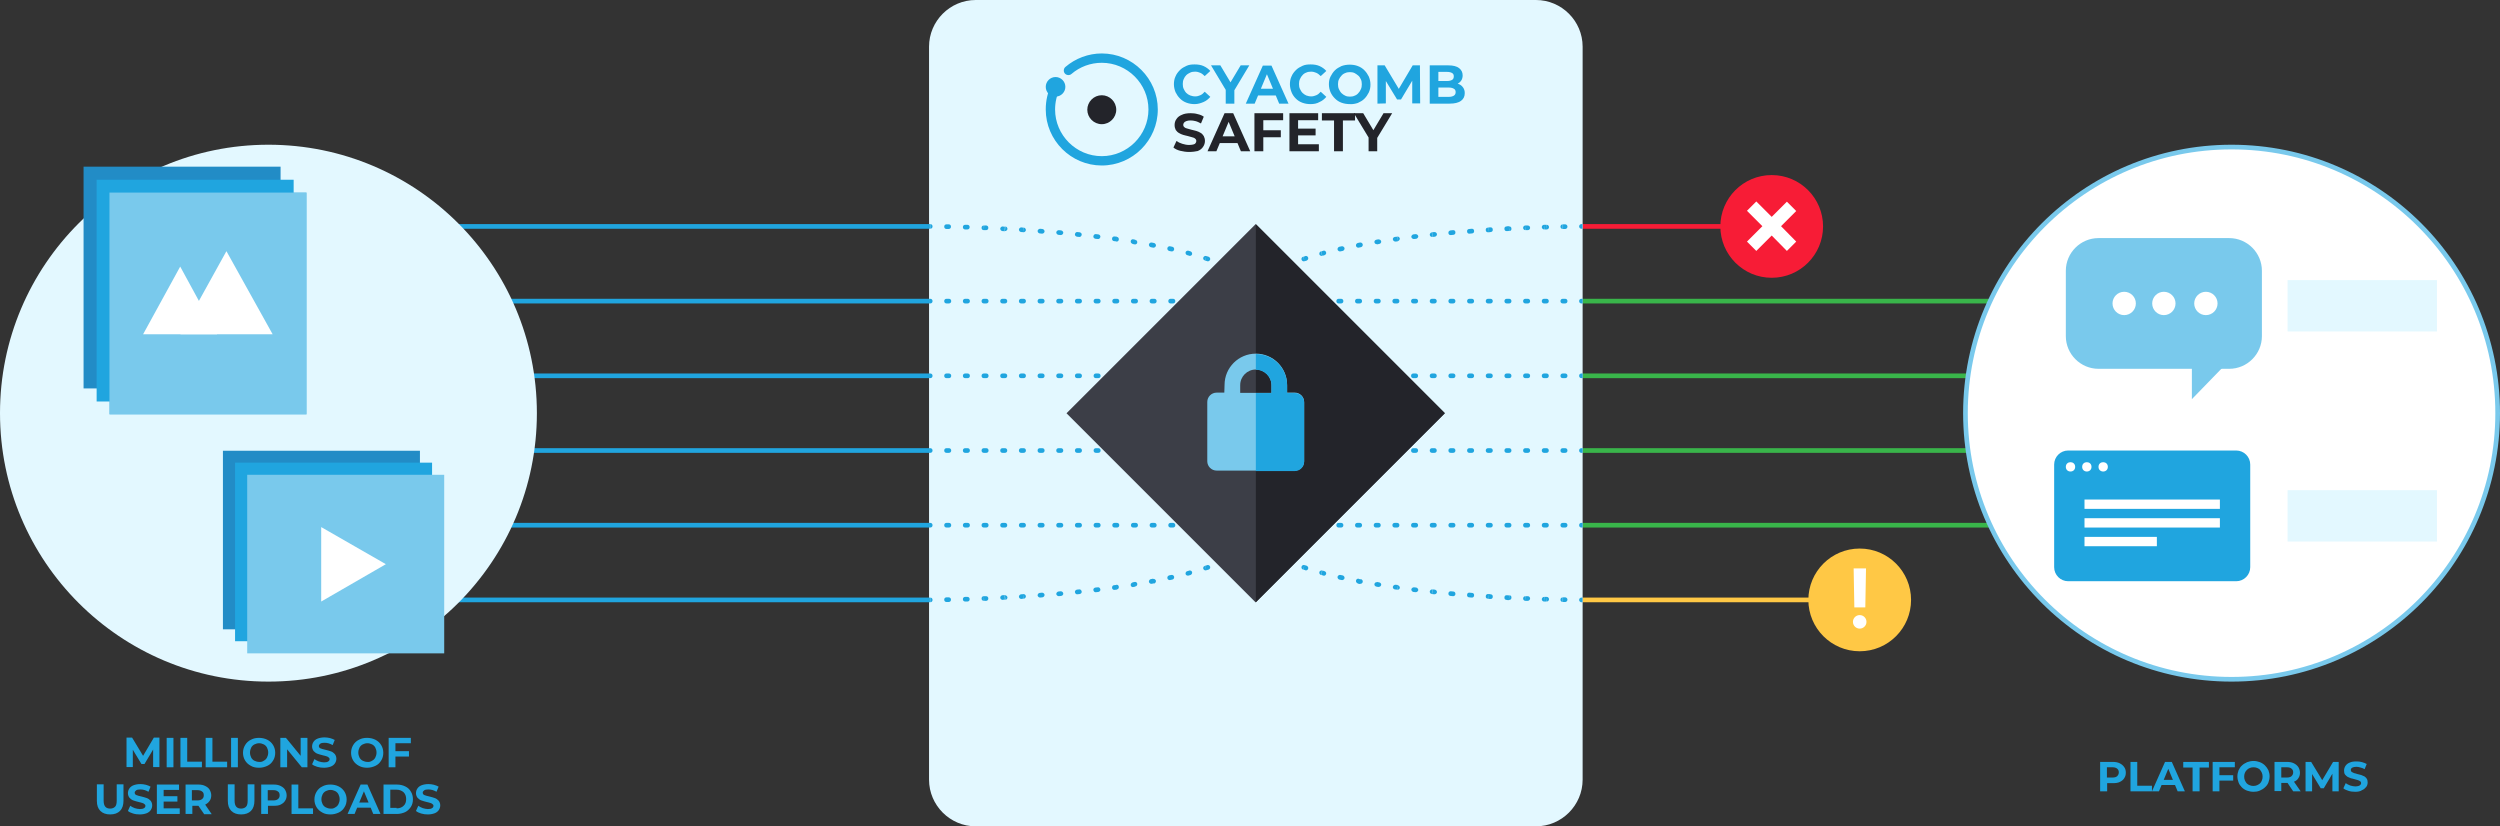 <svg xmlns="http://www.w3.org/2000/svg" xmlns:xlink="http://www.w3.org/1999/xlink" version="1.1" id="Layer_1" x="0px" y="0px" style="enable-background:new 0 0 1280 400;" xml:space="preserve" viewBox="102 23 1071 354">
<rect x="102" y="23" width="1071" height="354" fill="#333333" stroke="none"/>
<style type="text/css">
	.st0{fill-rule:evenodd;clip-rule:evenodd;fill:#39B54A;}
	.st1{fill-rule:evenodd;clip-rule:evenodd;fill:#FFC845;}
	.st2{fill-rule:evenodd;clip-rule:evenodd;fill:#20A5DF;}
	.st3{fill:#FFFFFF;stroke:#79C9EC;stroke-width:2;}
	.st4{fill-rule:evenodd;clip-rule:evenodd;fill:#F71C36;}
	.st5{fill:#F71C36;}
	.st6{fill:#FFC845;}
	.st7{fill:#FFFFFF;}
	.st8{fill:#E3F8FF;}
	.st9{fill:#20A5DF;}
	.st10{fill:#23242A;}
	.st11{fill:#3C3E47;}
	.st12{fill-rule:evenodd;clip-rule:evenodd;fill:#79C9EC;}
	.st13{fill:#79C9EC;}
	.st14{enable-background:new    ;}
	.st15{fill:#228CC6;}
</style>
<path class="st0" d="M780,183h176v2H780V183z"/>
<path class="st0" d="M780,151h176v2H780V151z"/>
<path class="st0" d="M780,247h179v2H780V247z"/>
<path class="st0" d="M780,215h170.6v2H780V215z"/>
<path class="st1" d="M780,279h104.7v2H780V279z"/>
<path class="st2" d="M322.9,183H500v2H322.9V183z"/>
<path class="st2" d="M309.9,247H500v2H309.9V247z"/>
<path class="st2" d="M297.4,215H500v2H297.4V215z"/>
<path class="st2" d="M215.3,151H500v2H215.3V151z"/>
<path class="st2" d="M225,279h275v2H225V279z"/>
<path class="st2" d="M285.4,119H500v2H285.4V119z"/>
<circle class="st3" cx="1058" cy="200" r="114"/>
<path class="st4" d="M780,119h66.3v2H780V119z"/>
<path class="st5" d="M861,142c12.2,0,22-9.9,22-22s-9.8-22-22-22s-22,9.9-22,22S848.8,142,861,142z"/>
<path class="st6" d="M898.7,302c12.2,0,22-9.9,22-22s-9.8-22-22-22s-22,9.9-22,22S886.5,302,898.7,302z"/>
<path class="st7" d="M871.5,126.5l-6.5-6.6l6.5-6.5l-4-4l-6.5,6.5l-6.6-6.6l-4,4l6.6,6.6l-6.6,6.6l4,4l6.6-6.6l6.5,6.6L871.5,126.5z  "/>
<path class="st8" d="M520,23h240c11,0,20,9,20,20v314c0,11-9,20-20,20H520c-11,0-20-9-20-20V43C500,32,509,23,520,23z"/>
<path class="st9" d="M500.5,153c0.6,0,1-0.4,1-1s-0.4-1-1-1V153z M507.5,151c-0.6,0-1,0.4-1,1s0.4,1,1,1V151z M508.5,153  c0.6,0,1-0.4,1-1s-0.4-1-1-1V153z M515.5,151c-0.6,0-1,0.4-1,1s0.4,1,1,1V151z M516.5,153c0.6,0,1-0.4,1-1s-0.4-1-1-1V153z   M523.5,151c-0.6,0-1,0.4-1,1s0.4,1,1,1V151z M524.5,153c0.6,0,1-0.4,1-1s-0.4-1-1-1V153z M531.5,151c-0.6,0-1,0.4-1,1s0.4,1,1,1  V151z M532.5,153c0.6,0,1-0.4,1-1s-0.4-1-1-1V153z M539.5,151c-0.6,0-1,0.4-1,1s0.4,1,1,1V151z M540.5,153c0.6,0,1-0.4,1-1  s-0.4-1-1-1V153z M547.5,151c-0.6,0-1,0.4-1,1s0.4,1,1,1V151z M548.5,153c0.6,0,1-0.4,1-1s-0.4-1-1-1V153z M555.5,151  c-0.6,0-1,0.4-1,1s0.4,1,1,1V151z M556.5,153c0.6,0,1-0.4,1-1s-0.4-1-1-1V153z M563.5,151c-0.6,0-1,0.4-1,1s0.4,1,1,1V151z   M564.5,153c0.6,0,1-0.4,1-1s-0.4-1-1-1V153z M571.5,151c-0.6,0-1,0.4-1,1s0.4,1,1,1V151z M572.5,153c0.6,0,1-0.4,1-1s-0.4-1-1-1  V153z M579.5,151c-0.6,0-1,0.4-1,1s0.4,1,1,1V151z M580.5,153c0.6,0,1-0.4,1-1s-0.4-1-1-1V153z M587.5,151c-0.6,0-1,0.4-1,1  s0.4,1,1,1V151z M588.5,153c0.6,0,1-0.4,1-1s-0.4-1-1-1V153z M595.5,151c-0.6,0-1,0.4-1,1s0.4,1,1,1V151z M596.5,153  c0.6,0,1-0.4,1-1s-0.4-1-1-1V153z M603.5,151c-0.6,0-1,0.4-1,1s0.4,1,1,1V151z M604.5,153c0.6,0,1-0.4,1-1s-0.4-1-1-1V153z   M611.5,151c-0.6,0-1,0.4-1,1s0.4,1,1,1V151z M612.5,153c0.6,0,1-0.4,1-1s-0.4-1-1-1V153z M619.5,151c-0.6,0-1,0.4-1,1s0.4,1,1,1  V151z M620.5,153c0.6,0,1-0.4,1-1s-0.4-1-1-1V153z M627.5,151c-0.6,0-1,0.4-1,1s0.4,1,1,1V151z M628.5,153c0.6,0,1-0.4,1-1  s-0.4-1-1-1V153z M635.5,151c-0.6,0-1,0.4-1,1s0.4,1,1,1V151z M636.5,153c0.6,0,1-0.4,1-1s-0.4-1-1-1V153z M643.5,151  c-0.6,0-1,0.4-1,1s0.4,1,1,1V151z M644.5,153c0.6,0,1-0.4,1-1s-0.4-1-1-1V153z M651.5,151c-0.6,0-1,0.4-1,1s0.4,1,1,1V151z   M652.5,153c0.6,0,1-0.4,1-1s-0.4-1-1-1V153z M659.5,151c-0.6,0-1,0.4-1,1s0.4,1,1,1V151z M660.5,153c0.6,0,1-0.4,1-1s-0.4-1-1-1  V153z M667.5,151c-0.6,0-1,0.4-1,1s0.4,1,1,1V151z M668.5,153c0.6,0,1-0.4,1-1s-0.4-1-1-1V153z M675.5,151c-0.6,0-1,0.4-1,1  s0.4,1,1,1V151z M676.5,153c0.6,0,1-0.4,1-1s-0.4-1-1-1V153z M683.5,151c-0.6,0-1,0.4-1,1s0.4,1,1,1V151z M684.5,153  c0.6,0,1-0.4,1-1s-0.4-1-1-1V153z M691.5,151c-0.6,0-1,0.4-1,1s0.4,1,1,1V151z M692.5,153c0.6,0,1-0.4,1-1s-0.4-1-1-1V153z   M699.5,151c-0.6,0-1,0.4-1,1s0.4,1,1,1V151z M700.5,153c0.6,0,1-0.4,1-1s-0.4-1-1-1V153z M707.5,151c-0.6,0-1,0.4-1,1s0.4,1,1,1  V151z M708.5,153c0.6,0,1-0.4,1-1s-0.4-1-1-1V153z M715.5,151c-0.6,0-1,0.4-1,1s0.4,1,1,1V151z M716.5,153c0.6,0,1-0.4,1-1  s-0.4-1-1-1V153z M723.5,151c-0.6,0-1,0.4-1,1s0.4,1,1,1V151z M724.5,153c0.6,0,1-0.4,1-1s-0.4-1-1-1V153z M731.5,151  c-0.6,0-1,0.4-1,1s0.4,1,1,1V151z M732.5,153c0.6,0,1-0.4,1-1s-0.4-1-1-1V153z M739.5,151c-0.6,0-1,0.4-1,1s0.4,1,1,1V151z   M740.5,153c0.6,0,1-0.4,1-1s-0.4-1-1-1V153z M747.5,151c-0.6,0-1,0.4-1,1s0.4,1,1,1V151z M748.5,153c0.6,0,1-0.4,1-1s-0.4-1-1-1  V153z M755.5,151c-0.6,0-1,0.4-1,1s0.4,1,1,1V151z M756.5,153c0.6,0,1-0.4,1-1s-0.4-1-1-1V153z M763.5,151c-0.6,0-1,0.4-1,1  s0.4,1,1,1V151z M764.5,153c0.6,0,1-0.4,1-1s-0.4-1-1-1V153z M771.5,151c-0.6,0-1,0.4-1,1s0.4,1,1,1V151z M772.5,153  c0.6,0,1-0.4,1-1s-0.4-1-1-1V153z M779.5,151c-0.6,0-1,0.4-1,1s0.4,1,1,1V151z M500,153h0.5v-2H500V153z M507.5,153h1v-2h-1V153z   M515.5,153h1v-2h-1V153z M523.5,153h1v-2h-1V153z M531.5,153h1v-2h-1V153z M539.5,153h1v-2h-1V153z M547.5,153h1v-2h-1V153z   M555.5,153h1v-2h-1V153z M563.5,153h1v-2h-1V153z M571.5,153h1v-2h-1V153z M579.5,153h1v-2h-1V153z M587.5,153h1v-2h-1V153z   M595.5,153h1v-2h-1V153z M603.5,153h1v-2h-1V153z M611.5,153h1v-2h-1V153z M619.5,153h1v-2h-1V153z M627.5,153h1v-2h-1V153z   M635.5,153h1v-2h-1V153z M643.5,153h1v-2h-1V153z M651.5,153h1v-2h-1V153z M659.5,153h1v-2h-1V153z M667.5,153h1v-2h-1V153z   M675.5,153h1v-2h-1V153z M683.5,153h1v-2h-1V153z M691.5,153h1v-2h-1V153z M699.5,153h1v-2h-1V153z M707.5,153h1v-2h-1V153z   M715.5,153h1v-2h-1V153z M723.5,153h1v-2h-1V153z M731.5,153h1v-2h-1V153z M739.5,153h1v-2h-1V153z M747.5,153h1v-2h-1V153z   M755.5,153h1v-2h-1V153z M763.5,153h1v-2h-1V153z M771.5,153h1v-2h-1V153z M779.5,153h0.5v-2h-0.5V153z"/>
<path class="st9" d="M640,145l-0.7,0.7l0.7,0.7l0.7-0.7L640,145z M500.5,121c0.6,0,1-0.4,1-1s-0.4-1-1-1V121z M507.5,119.1  c-0.6,0-1,0.4-1,1s0.4,1,1,1V119.1z M508.4,121.1c0.6,0,1-0.4,1-1s-0.4-1-1-1V121.1z M515.5,119.3c-0.6,0-1,0.4-1,1s0.4,1,1,1V119.3  z M516.4,121.3c0.6,0,1-0.4,1-1s-0.4-1-1-1V121.3z M523.5,119.6c-0.6,0-1,0.4-1,1s0.4,1,1,1V119.6z M524.4,121.6c0.6,0,1-0.4,1-1  s-0.4-1-1-1V121.6z M531.6,120c-0.6,0-1,0.4-1.1,0.9c0,0.6,0.4,1,0.9,1.1L531.6,120z M532.5,122c0.6,0,1-0.4,1.1-0.9  c0-0.6-0.4-1-0.9-1.1L532.5,122z M539.6,120.4c-0.6,0-1,0.4-1.1,0.9c0,0.6,0.4,1,0.9,1.1L539.6,120.4z M540.4,122.5  c0.6,0,1-0.4,1.1-0.9c0-0.6-0.4-1-0.9-1.1L540.4,122.5z M547.6,121c-0.5,0-1,0.4-1.1,0.9c0,0.6,0.4,1,0.9,1.1L547.6,121z   M548.4,123.1c0.6,0,1-0.4,1.1-0.9c0-0.6-0.4-1-0.9-1.1L548.4,123.1z M555.6,121.6c-0.5,0-1,0.4-1.1,0.9c0,0.6,0.4,1,0.9,1.1  L555.6,121.6z M556.4,123.7c0.6,0,1-0.4,1.1-0.9s-0.4-1-0.9-1.1L556.4,123.7z M563.6,122.4c-0.5-0.1-1,0.3-1.1,0.9  c-0.1,0.5,0.3,1,0.9,1.1L563.6,122.4z M564.3,124.5c0.5,0.1,1-0.3,1.1-0.9c0.1-0.5-0.3-1-0.9-1.1L564.3,124.5z M571.5,123.3  c-0.5-0.1-1,0.3-1.1,0.9c-0.1,0.5,0.3,1,0.9,1.1L571.5,123.3z M572.3,125.4c0.5,0.1,1-0.3,1.1-0.9c0.1-0.5-0.3-1-0.9-1.1  L572.3,125.4z M579.5,124.3c-0.5-0.1-1.1,0.3-1.1,0.9c-0.1,0.5,0.3,1.1,0.9,1.1L579.5,124.3z M580.2,126.5c0.5,0.1,1.1-0.3,1.1-0.9  c0.1-0.5-0.3-1.1-0.8-1.1L580.2,126.5z M587.5,125.5c-0.5-0.1-1.1,0.3-1.1,0.8c-0.1,0.5,0.3,1.1,0.8,1.1L587.5,125.5z M588.1,127.7  c0.5,0.1,1.1-0.3,1.1-0.8c0.1-0.5-0.3-1.1-0.8-1.1L588.1,127.7z M595.4,126.9c-0.5-0.1-1.1,0.3-1.2,0.8c-0.1,0.5,0.3,1.1,0.8,1.2  L595.4,126.9z M596,129.1c0.5,0.1,1.1-0.3,1.2-0.8c0.1-0.5-0.3-1.1-0.8-1.2L596,129.1z M603.3,128.5c-0.5-0.1-1.1,0.2-1.2,0.8  c-0.1,0.5,0.2,1.1,0.8,1.2L603.3,128.5z M603.8,130.7c0.5,0.1,1.1-0.2,1.2-0.8c0.1-0.5-0.2-1.1-0.8-1.2L603.8,130.7z M611.1,130.4  c-0.5-0.1-1.1,0.2-1.2,0.7c-0.1,0.5,0.2,1.1,0.7,1.2L611.1,130.4z M611.5,132.6c0.5,0.1,1.1-0.2,1.2-0.7c0.1-0.5-0.2-1.1-0.7-1.2  L611.5,132.6z M618.8,132.7c-0.5-0.2-1.1,0.1-1.3,0.6s0.1,1.1,0.6,1.3L618.8,132.7z M619.1,134.9c0.5,0.2,1.1-0.1,1.3-0.6  s-0.1-1.1-0.6-1.3L619.1,134.9z M626.4,135.5c-0.5-0.2-1.1,0-1.3,0.5s0,1.1,0.5,1.3L626.4,135.5z M626.5,137.7  c0.5,0.2,1.1,0,1.3-0.5s0-1.1-0.5-1.3L626.5,137.7z M633.7,139.1c-0.5-0.3-1.1-0.1-1.4,0.4c-0.3,0.5-0.1,1.1,0.4,1.4L633.7,139.1z   M633.5,141.3c0.5,0.3,1.1,0.1,1.4-0.3c0.3-0.5,0.1-1.1-0.3-1.4L633.5,141.3z M640.3,143.9c-0.4-0.4-1-0.4-1.4,0s-0.4,1,0,1.4  L640.3,143.9z M641,145.4c0.4-0.4,0.4-1,0-1.4s-1-0.4-1.4,0L641,145.4z M645.4,139.6c-0.5,0.3-0.6,0.9-0.3,1.4s0.9,0.6,1.4,0.3  L645.4,139.6z M647.3,140.8c0.5-0.3,0.6-0.9,0.4-1.4c-0.3-0.5-0.9-0.6-1.4-0.4L647.3,140.8z M652.7,135.9c-0.5,0.2-0.7,0.8-0.5,1.3  s0.8,0.7,1.3,0.5L652.7,135.9z M654.4,137.3c0.5-0.2,0.7-0.8,0.5-1.3s-0.8-0.7-1.3-0.5L654.4,137.3z M660.2,133  c-0.5,0.2-0.8,0.7-0.6,1.3c0.2,0.5,0.7,0.8,1.3,0.6L660.2,133z M661.8,134.6c0.5-0.2,0.8-0.7,0.6-1.3c-0.2-0.5-0.7-0.8-1.3-0.6  L661.8,134.6z M667.9,130.7c-0.5,0.1-0.8,0.7-0.7,1.2s0.7,0.8,1.2,0.7L667.9,130.7z M669.4,132.3c0.5-0.1,0.9-0.7,0.7-1.2  c-0.1-0.5-0.7-0.9-1.2-0.7L669.4,132.3z M675.8,128.7c-0.5,0.1-0.9,0.7-0.8,1.2c0.1,0.5,0.7,0.9,1.2,0.8L675.8,128.7z M677.2,130.5  c0.5-0.1,0.9-0.7,0.8-1.2c-0.1-0.5-0.7-0.9-1.2-0.8L677.2,130.5z M683.7,127.1c-0.5,0.1-0.9,0.6-0.8,1.2c0.1,0.5,0.6,0.9,1.2,0.8  L683.7,127.1z M685,128.9c0.5-0.1,0.9-0.6,0.8-1.2c-0.1-0.5-0.6-0.9-1.2-0.8L685,128.9z M691.6,125.7c-0.5,0.1-0.9,0.6-0.8,1.1  c0.1,0.5,0.6,0.9,1.1,0.8L691.6,125.7z M692.9,127.5c0.5-0.1,0.9-0.6,0.8-1.1c-0.1-0.5-0.6-0.9-1.1-0.8L692.9,127.5z M699.5,124.5  c-0.5,0.1-0.9,0.6-0.8,1.1c0.1,0.5,0.6,0.9,1.1,0.9L699.5,124.5z M700.8,126.3c0.5-0.1,0.9-0.6,0.9-1.1c-0.1-0.5-0.6-0.9-1.1-0.9  L700.8,126.3z M707.5,123.4c-0.5,0.1-0.9,0.6-0.9,1.1c0.1,0.5,0.6,0.9,1.1,0.9L707.5,123.4z M708.7,125.3c0.5-0.1,0.9-0.6,0.9-1.1  c-0.1-0.5-0.6-0.9-1.1-0.9L708.7,125.3z M715.4,122.5c-0.5,0.1-0.9,0.6-0.9,1.1c0.1,0.6,0.5,0.9,1.1,0.9L715.4,122.5z M716.7,124.4  c0.5-0.1,0.9-0.5,0.9-1.1c-0.1-0.5-0.5-0.9-1.1-0.9L716.7,124.4z M723.4,121.7c-0.5,0.1-1,0.5-0.9,1.1c0,0.6,0.5,1,1.1,0.9  L723.4,121.7z M724.6,123.6c0.5,0,1-0.5,0.9-1.1c0-0.6-0.5-1-1.1-0.9L724.6,123.6z M731.4,121.1c-0.6,0-1,0.5-0.9,1.1  c0,0.6,0.5,1,1.1,0.9L731.4,121.1z M732.6,123c0.6,0,1-0.5,0.9-1.1c0-0.6-0.5-1-1.1-0.9L732.6,123z M739.4,120.5  c-0.6,0-1,0.5-0.9,1.1c0,0.6,0.5,1,1.1,0.9L739.4,120.5z M740.6,122.4c0.6,0,1-0.5,0.9-1.1c0-0.6-0.5-1-1.1-0.9L740.6,122.4z   M747.4,120c-0.6,0-1,0.5-0.9,1.1c0,0.6,0.5,1,1.1,0.9L747.4,120z M748.6,122c0.6,0,1-0.5,0.9-1.1c0-0.6-0.5-1-1.1-0.9L748.6,122z   M755.5,119.6c-0.6,0-1,0.5-1,1c0,0.6,0.5,1,1,1V119.6z M756.5,121.6c0.6,0,1-0.5,1-1c0-0.6-0.5-1-1-1V121.6z M763.5,119.3  c-0.6,0-1,0.5-1,1s0.5,1,1,1V119.3z M764.6,121.3c0.6,0,1-0.5,1-1c0-0.6-0.5-1-1-1V121.3z M771.5,119.1c-0.6,0-1,0.5-1,1  c0,0.6,0.5,1,1,1V119.1z M772.5,121.1c0.6,0,1-0.5,1-1c0-0.6-0.5-1-1-1V121.1z M779.5,119c-0.6,0-1,0.5-1,1c0,0.6,0.5,1,1,1V119z   M500,120c0,1,0,1,0,1l0,0l0,0l0,0l0,0l0,0l0,0l0,0c0,0,0,0,0.1,0s0.2,0,0.3,0v-2c-0.2,0-0.3,0-0.3,0H500l0,0l0,0l0,0l0,0l0,0l0,0  l0,0C500,119,500,119,500,120z M507.5,121.1c0.3,0,0.6,0,1,0v-2c-0.3,0-0.7,0-1,0V121.1z M515.4,121.3c0.3,0,0.7,0,1,0l0.1-2  c-0.3,0-0.7,0-1,0L515.4,121.3z M523.5,121.6c0.3,0,0.7,0,1,0l0.1-2c-0.3,0-0.7,0-1,0L523.5,121.6z M531.4,122c0.3,0,0.7,0,1,0.1  l0.1-2c-0.3,0-0.7,0-1-0.1L531.4,122z M539.4,122.4c0.3,0,0.7,0,1,0.1l0.1-2c-0.3,0-0.7,0-1-0.1L539.4,122.4z M547.4,123  c0.3,0,0.7,0.1,1,0.1l0.2-2c-0.3,0-0.7-0.1-1-0.1L547.4,123z M555.4,123.6c0.3,0,0.7,0.1,1,0.1l0.2-2c-0.3,0-0.7-0.1-1-0.1  L555.4,123.6z M563.3,124.4c0.3,0,0.7,0.1,1,0.1l0.2-2c-0.3,0-0.7-0.1-1-0.1L563.3,124.4z M571.3,125.3c0.3,0,0.7,0.1,1,0.1l0.2-2  c-0.3,0-0.7-0.1-1-0.1L571.3,125.3z M579.2,126.3c0.3,0,0.7,0.1,1,0.1l0.3-2c-0.3,0-0.7-0.1-1-0.1L579.2,126.3z M587.1,127.5  c0.3,0.1,0.7,0.1,1,0.2l0.3-2c-0.3-0.1-0.7-0.1-1-0.2L587.1,127.5z M595,128.9c0.3,0.1,0.7,0.1,1,0.2l0.4-2c-0.3-0.1-0.7-0.1-1-0.2  L595,128.9z M602.8,130.5c0.3,0.1,0.7,0.1,1,0.2l0.4-2c-0.3-0.1-0.7-0.1-1-0.2L602.8,130.5z M610.6,132.3c0.3,0.1,0.6,0.2,1,0.3  l0.5-1.9c-0.3-0.1-0.6-0.2-1-0.3L610.6,132.3z M618.2,134.6c0.3,0.1,0.6,0.2,1,0.3l0.6-1.9c-0.3-0.1-0.6-0.2-1-0.3L618.2,134.6z   M625.6,137.3c0.3,0.1,0.6,0.3,0.9,0.4l0.8-1.8c-0.3-0.1-0.6-0.3-0.9-0.4L625.6,137.3z M632.7,140.8c0.3,0.2,0.6,0.3,0.8,0.5l1-1.7  c-0.3-0.2-0.6-0.3-0.9-0.5L632.7,140.8z M639,145.4c0.1,0.1,0.2,0.2,0.3,0.3l1.4-1.4c-0.1-0.1-0.2-0.2-0.4-0.4L639,145.4z   M640.7,145.7c0.1-0.1,0.2-0.2,0.3-0.3l-1.4-1.4c-0.1,0.1-0.2,0.2-0.4,0.4L640.7,145.7z M646.5,141.3c0.3-0.2,0.5-0.3,0.8-0.5  l-1-1.7c-0.3,0.2-0.6,0.3-0.9,0.5L646.5,141.3z M653.5,137.7c0.3-0.1,0.6-0.3,0.9-0.4l-0.8-1.8c-0.3,0.1-0.6,0.3-0.9,0.4  L653.5,137.7z M660.9,134.9c0.3-0.1,0.6-0.2,1-0.3l-0.6-1.9c-0.3,0.1-0.7,0.2-1,0.3L660.9,134.9z M668.5,132.6  c0.3-0.1,0.6-0.2,1-0.3l-0.5-1.9c-0.3,0.1-0.6,0.2-1,0.3L668.5,132.6z M676.2,130.7c0.3-0.1,0.7-0.1,1-0.2l-0.4-2  c-0.3,0.1-0.7,0.1-1,0.2L676.2,130.7z M684,129.1c0.3-0.1,0.6-0.1,1-0.2l-0.4-2c-0.3,0.1-0.7,0.1-1,0.2L684,129.1z M691.9,127.7  c0.3-0.1,0.7-0.1,1-0.2l-0.3-2c-0.3,0.1-0.7,0.1-1,0.2L691.9,127.7z M699.8,126.5c0.3,0,0.7-0.1,1-0.1l-0.3-2c-0.3,0-0.7,0.1-1,0.1  L699.8,126.5z M707.7,125.4c0.3,0,0.7-0.1,1-0.1l-0.2-2c-0.3,0-0.7,0.1-1,0.1L707.7,125.4z M715.7,124.5c0.3,0,0.7-0.1,1-0.1l-0.2-2  c-0.3,0-0.7,0.1-1,0.1L715.7,124.5z M723.6,123.7c0.3,0,0.7-0.1,1-0.1l-0.2-2c-0.3,0-0.7,0.1-1,0.1L723.6,123.7z M731.6,123.1  c0.3,0,0.7-0.1,1-0.1l-0.2-2c-0.3,0-0.7,0.1-1,0.1L731.6,123.1z M739.6,122.5c0.3,0,0.7,0,1-0.1l-0.1-2c-0.3,0-0.7,0-1,0.1  L739.6,122.5z M747.5,122c0.3,0,0.7,0,1-0.1l-0.1-2c-0.3,0-0.7,0-1,0.1L747.5,122z M755.6,121.6c0.3,0,0.7,0,1,0l-0.1-2  c-0.3,0-0.7,0-1,0L755.6,121.6z M763.6,121.3c0.3,0,0.7,0,1,0l-0.1-2c-0.3,0-0.7,0-1,0L763.6,121.3z M771.6,121.1c0.3,0,0.7,0,1,0  v-2c-0.3,0-0.6,0-1,0V121.1z M779.5,121c0.1,0,0.3,0,0.3,0h0.1l0,0l0,0l0,0l0,0l0,0l0,0l0,0c0,0,0,0,0-1s0-1,0-1l0,0l0,0l0,0l0,0  l0,0l0,0l0,0c0,0,0,0-0.1,0s-0.2,0-0.3,0V121z"/>
<path class="st9" d="M640,255l-0.7-0.7l0.7-0.7l0.7,0.7L640,255z M500.5,279c0.6,0,1,0.4,1,1s-0.4,1-1,1V279z M507.5,280.9  c-0.6,0-1-0.4-1-1s0.4-1,1-1V280.9z M508.4,278.9c0.6,0,1,0.4,1,1s-0.4,1-1,1V278.9z M515.5,280.7c-0.6,0-1-0.4-1-1s0.4-1,1-1V280.7  z M516.4,278.7c0.6,0,1,0.4,1,1s-0.4,1-1,1V278.7z M523.5,280.4c-0.6,0-1-0.4-1-1s0.4-1,1-1V280.4z M524.4,278.4c0.6,0,1,0.4,1,1  s-0.4,1-1,1V278.4z M531.6,280c-0.6,0-1-0.4-1.1-0.9c0-0.6,0.4-1,0.9-1.1L531.6,280z M532.5,278c0.6,0,1,0.4,1.1,0.9  c0,0.6-0.4,1-0.9,1.1L532.5,278z M539.6,279.6c-0.6,0-1-0.4-1.1-0.9c0-0.6,0.4-1,0.9-1.1L539.6,279.6z M540.4,277.5  c0.6,0,1,0.4,1.1,0.9c0,0.6-0.4,1-0.9,1.1L540.4,277.5z M547.6,279c-0.5,0-1-0.4-1.1-0.9c0-0.6,0.4-1,0.9-1.1L547.6,279z   M548.4,276.9c0.6,0,1,0.4,1.1,0.9c0,0.6-0.4,1-0.9,1.1L548.4,276.9z M555.6,278.4c-0.5,0-1-0.4-1.1-0.9c0-0.5,0.4-1,0.9-1.1  L555.6,278.4z M556.4,276.3c0.6,0,1,0.4,1.1,0.9c0.1,0.6-0.4,1-0.9,1.1L556.4,276.3z M563.6,277.6c-0.5,0.1-1-0.3-1.1-0.9  c-0.1-0.5,0.3-1,0.9-1.1L563.6,277.6z M564.3,275.5c0.5-0.1,1,0.3,1.1,0.9c0.1,0.5-0.3,1-0.9,1.1L564.3,275.5z M571.5,276.7  c-0.5,0.1-1-0.3-1.1-0.9c-0.1-0.5,0.3-1,0.9-1.1L571.5,276.7z M572.3,274.6c0.5-0.1,1,0.3,1.1,0.9c0.1,0.5-0.3,1-0.9,1.1  L572.3,274.6z M579.5,275.7c-0.5,0.1-1.1-0.3-1.1-0.9s0.3-1.1,0.9-1.1L579.5,275.7z M580.2,273.5c0.5-0.1,1.1,0.3,1.1,0.9  c0.1,0.5-0.3,1.1-0.8,1.1L580.2,273.5z M587.5,274.5c-0.5,0.1-1.1-0.3-1.1-0.8c-0.1-0.5,0.3-1.1,0.8-1.1L587.5,274.5z M588.1,272.3  c0.5-0.1,1.1,0.3,1.1,0.8c0.1,0.5-0.3,1.1-0.8,1.1L588.1,272.3z M595.4,273.1c-0.5,0.1-1.1-0.3-1.2-0.8c-0.1-0.5,0.3-1.1,0.8-1.2  L595.4,273.1z M596,271c0.5-0.1,1.1,0.3,1.2,0.8c0.1,0.5-0.3,1.1-0.8,1.2L596,271z M603.3,271.5c-0.5,0.1-1.1-0.2-1.2-0.8  c-0.1-0.5,0.2-1.1,0.8-1.2L603.3,271.5z M603.8,269.3c0.5-0.1,1.1,0.2,1.2,0.8c0.1,0.5-0.2,1.1-0.8,1.2L603.8,269.3z M611.1,269.6  c-0.5,0.1-1.1-0.2-1.2-0.7c-0.1-0.5,0.2-1.1,0.7-1.2L611.1,269.6z M611.5,267.4c0.5-0.1,1.1,0.2,1.2,0.7c0.1,0.5-0.2,1.1-0.7,1.2  L611.5,267.4z M618.8,267.3c-0.5,0.2-1.1-0.1-1.3-0.6s0.1-1.1,0.6-1.3L618.8,267.3z M619.1,265.1c0.5-0.2,1.1,0.1,1.3,0.6  s-0.1,1.1-0.6,1.3L619.1,265.1z M626.4,264.5c-0.5,0.2-1.1,0-1.3-0.5s0-1.1,0.5-1.3L626.4,264.5z M626.5,262.3  c0.5-0.2,1.1,0,1.3,0.5s0,1.1-0.5,1.3L626.5,262.3z M633.7,260.9c-0.5,0.3-1.1,0.1-1.4-0.4c-0.3-0.5-0.1-1.1,0.4-1.4L633.7,260.9z   M633.5,258.7c0.5-0.3,1.1-0.1,1.4,0.3c0.3,0.5,0.1,1.1-0.3,1.4L633.5,258.7z M640.3,256.1c-0.4,0.4-1,0.4-1.4,0s-0.4-1,0-1.4  L640.3,256.1z M641,254.6c0.4,0.4,0.4,1,0,1.4s-1,0.4-1.4,0L641,254.6z M645.4,260.4c-0.5-0.3-0.6-0.9-0.3-1.4s0.9-0.6,1.4-0.3  L645.4,260.4z M647.3,259.2c0.5,0.3,0.6,0.9,0.4,1.4c-0.3,0.5-0.9,0.6-1.4,0.4L647.3,259.2z M652.7,264.1c-0.5-0.2-0.7-0.8-0.5-1.3  s0.8-0.7,1.3-0.5L652.7,264.1z M654.4,262.7c0.5,0.2,0.7,0.8,0.5,1.3s-0.8,0.7-1.3,0.5L654.4,262.7z M660.2,267  c-0.5-0.2-0.8-0.7-0.6-1.3c0.2-0.5,0.7-0.8,1.3-0.6L660.2,267z M661.8,265.4c0.5,0.2,0.8,0.7,0.6,1.3c-0.2,0.5-0.7,0.8-1.3,0.6  L661.8,265.4z M667.9,269.3c-0.5-0.1-0.8-0.7-0.7-1.2s0.7-0.8,1.2-0.7L667.9,269.3z M669.4,267.7c0.5,0.1,0.9,0.7,0.7,1.2  c-0.1,0.5-0.7,0.9-1.2,0.7L669.4,267.7z M675.8,271.3c-0.5-0.1-0.9-0.7-0.8-1.2c0.1-0.5,0.7-0.9,1.2-0.8L675.8,271.3z M677.2,269.5  c0.5,0.1,0.9,0.7,0.8,1.2c-0.1,0.5-0.7,0.9-1.2,0.8L677.2,269.5z M683.7,272.9c-0.5-0.1-0.9-0.6-0.8-1.2c0.1-0.5,0.6-0.9,1.2-0.8  L683.7,272.9z M685,271.1c0.5,0.1,0.9,0.6,0.8,1.2c-0.1,0.5-0.6,0.9-1.2,0.8L685,271.1z M691.6,274.3c-0.5-0.1-0.9-0.6-0.8-1.1  c0.1-0.5,0.6-0.9,1.1-0.8L691.6,274.3z M692.9,272.5c0.5,0.1,0.9,0.6,0.8,1.1c-0.1,0.5-0.6,0.9-1.1,0.8L692.9,272.5z M699.5,275.5  c-0.5-0.1-0.9-0.6-0.8-1.1c0.1-0.5,0.6-0.9,1.1-0.9L699.5,275.5z M700.8,273.7c0.5,0.1,0.9,0.6,0.9,1.1s-0.6,0.9-1.1,0.9  L700.8,273.7z M707.5,276.6c-0.5-0.1-0.9-0.6-0.9-1.1c0.1-0.5,0.6-0.9,1.1-0.9L707.5,276.6z M708.7,274.7c0.5,0.1,0.9,0.6,0.9,1.1  c-0.1,0.5-0.6,0.9-1.1,0.9L708.7,274.7z M715.4,277.5c-0.5-0.1-0.9-0.5-0.9-1.1c0.1-0.5,0.5-0.9,1.1-0.9L715.4,277.5z M716.7,275.6  c0.5,0.1,0.9,0.5,0.9,1.1c-0.1,0.5-0.5,0.9-1.1,0.9L716.7,275.6z M723.4,278.3c-0.5,0-1-0.5-0.9-1.1c0-0.5,0.5-1,1.1-0.9  L723.4,278.3z M724.6,276.4c0.5,0,1,0.5,0.9,1.1c0,0.5-0.5,1-1.1,0.9L724.6,276.4z M731.4,278.9c-0.6,0-1-0.5-0.9-1.1  c0-0.6,0.5-1,1.1-0.9L731.4,278.9z M732.6,277c0.6,0,1,0.5,0.9,1.1c0,0.6-0.5,1-1.1,0.9L732.6,277z M739.4,279.5  c-0.6,0-1-0.5-0.9-1.1c0-0.6,0.5-1,1.1-0.9L739.4,279.5z M740.6,277.6c0.6,0,1,0.5,0.9,1.1c0,0.6-0.5,1-1.1,0.9L740.6,277.6z   M747.4,280c-0.6,0-1-0.5-0.9-1.1c0-0.6,0.5-1,1.1-0.9L747.4,280z M748.6,278c0.6,0,1,0.5,0.9,1.1c0,0.6-0.5,1-1.1,0.9L748.6,278z   M755.5,280.4c-0.6,0-1-0.5-1-1c0-0.6,0.5-1,1-1V280.4z M756.5,278.4c0.6,0,1,0.5,1,1s-0.5,1-1,1V278.4z M763.5,280.7  c-0.6,0-1-0.5-1-1s0.5-1,1-1V280.7z M764.6,278.7c0.6,0,1,0.5,1,1c0,0.6-0.5,1-1,1V278.7z M771.5,280.9c-0.6,0-1-0.5-1-1  c0-0.6,0.5-1,1-1V280.9z M772.5,278.9c0.6,0,1,0.5,1,1c0,0.6-0.5,1-1,1V278.9z M779.5,281c-0.6,0-1-0.5-1-1c0-0.6,0.5-1,1-1V281z   M500,280c0-1,0-1,0-1l0,0l0,0l0,0l0,0l0,0l0,0l0,0c0,0,0,0,0.1,0s0.2,0,0.3,0v2c-0.2,0-0.3,0-0.3,0H500l0,0l0,0l0,0l0,0l0,0l0,0  l0,0C500,281,500,281,500,280z M507.5,278.9c0.3,0,0.6,0,1,0v2c-0.3,0-0.7,0-1,0V278.9z M515.4,278.7c0.3,0,0.7,0,1,0l0.1,2  c-0.3,0-0.7,0-1,0L515.4,278.7z M523.5,278.4c0.3,0,0.7,0,1,0l0.1,2c-0.3,0-0.7,0-1,0L523.5,278.4z M531.4,278c0.3,0,0.7,0,1-0.1  l0.1,2c-0.3,0-0.7,0-1,0.1L531.4,278z M539.4,277.6c0.3,0,0.7,0,1-0.1l0.1,2c-0.3,0-0.7,0-1,0.1L539.4,277.6z M547.4,277  c0.3,0,0.7-0.1,1-0.1l0.2,2c-0.3,0-0.7,0.1-1,0.1L547.4,277z M555.4,276.4c0.3,0,0.7-0.1,1-0.1l0.2,2c-0.3,0-0.7,0.1-1,0.1  L555.4,276.4z M563.3,275.6c0.3,0,0.7-0.1,1-0.1l0.2,2c-0.3,0-0.7,0.1-1,0.1L563.3,275.6z M571.3,274.7c0.3,0,0.7-0.1,1-0.1l0.2,2  c-0.3,0-0.7,0.1-1,0.1L571.3,274.7z M579.2,273.7c0.3,0,0.7-0.1,1-0.1l0.3,2c-0.3,0-0.7,0.1-1,0.1L579.2,273.7z M587.1,272.5  c0.3-0.1,0.7-0.1,1-0.2l0.3,2c-0.3,0.1-0.7,0.1-1,0.2L587.1,272.5z M595,271.1c0.3-0.1,0.7-0.1,1-0.2l0.4,2c-0.3,0.1-0.7,0.1-1,0.2  L595,271.1z M602.8,269.5c0.3-0.1,0.7-0.1,1-0.2l0.4,2c-0.3,0.1-0.7,0.1-1,0.2L602.8,269.5z M610.6,267.7c0.3-0.1,0.6-0.2,1-0.3  l0.5,1.9c-0.3,0.1-0.6,0.2-1,0.3L610.6,267.7z M618.2,265.4c0.3-0.1,0.6-0.2,1-0.3l0.6,1.9c-0.3,0.1-0.6,0.2-1,0.3L618.2,265.4z   M625.6,262.7c0.3-0.1,0.6-0.3,0.9-0.4l0.8,1.8c-0.3,0.1-0.6,0.3-0.9,0.4L625.6,262.7z M632.7,259.2c0.3-0.2,0.6-0.3,0.8-0.5l1,1.7  c-0.3,0.2-0.6,0.3-0.9,0.5L632.7,259.2z M639,254.6c0.1-0.1,0.2-0.2,0.3-0.3l1.4,1.4c-0.1,0.1-0.2,0.2-0.4,0.4L639,254.6z   M640.7,254.3c0.1,0.1,0.2,0.2,0.3,0.3l-1.4,1.4c-0.1-0.1-0.2-0.2-0.4-0.4L640.7,254.3z M646.5,258.7c0.3,0.2,0.5,0.3,0.8,0.5  l-1,1.7c-0.3-0.2-0.6-0.3-0.9-0.5L646.5,258.7z M653.5,262.3c0.3,0.1,0.6,0.3,0.9,0.4l-0.8,1.8c-0.3-0.1-0.6-0.3-0.9-0.4  L653.5,262.3z M660.9,265.1c0.3,0.1,0.6,0.2,1,0.3l-0.6,1.9c-0.3-0.1-0.7-0.2-1-0.3L660.9,265.1z M668.5,267.4  c0.3,0.1,0.6,0.2,1,0.3l-0.5,1.9c-0.3-0.1-0.6-0.2-1-0.3L668.5,267.4z M676.2,269.3c0.3,0.1,0.7,0.1,1,0.2l-0.4,2  c-0.3-0.1-0.7-0.1-1-0.2L676.2,269.3z M684,271c0.3,0.1,0.6,0.1,1,0.2l-0.4,2c-0.3-0.1-0.7-0.1-1-0.2L684,271z M691.9,272.3  c0.3,0.1,0.7,0.1,1,0.2l-0.3,2c-0.3-0.1-0.7-0.1-1-0.2L691.9,272.3z M699.8,273.5c0.3,0,0.7,0.1,1,0.1l-0.3,2c-0.3,0-0.7-0.1-1-0.1  L699.8,273.5z M707.7,274.6c0.3,0,0.7,0.1,1,0.1l-0.2,2c-0.3,0-0.7-0.1-1-0.1L707.7,274.6z M715.7,275.5c0.3,0,0.7,0.1,1,0.1l-0.2,2  c-0.3,0-0.7-0.1-1-0.1L715.7,275.5z M723.6,276.3c0.3,0,0.7,0.1,1,0.1l-0.2,2c-0.3,0-0.7-0.1-1-0.1L723.6,276.3z M731.6,276.9  c0.3,0,0.7,0.1,1,0.1l-0.2,2c-0.3,0-0.7-0.1-1-0.1L731.6,276.9z M739.6,277.5c0.3,0,0.7,0,1,0.1l-0.1,2c-0.3,0-0.7,0-1-0.1  L739.6,277.5z M747.5,278c0.3,0,0.7,0,1,0.1l-0.1,2c-0.3,0-0.7,0-1-0.1L747.5,278z M755.6,278.4c0.3,0,0.7,0,1,0l-0.1,2  c-0.3,0-0.7,0-1,0L755.6,278.4z M763.6,278.7c0.3,0,0.7,0,1,0l-0.1,2c-0.3,0-0.7,0-1,0L763.6,278.7z M771.6,278.9c0.3,0,0.7,0,1,0v2  c-0.3,0-0.6,0-1,0V278.9z M779.5,279c0.1,0,0.3,0,0.3,0h0.1l0,0l0,0l0,0l0,0l0,0l0,0l0,0c0,0,0,0,0,1s0,1,0,1l0,0l0,0l0,0l0,0l0,0  l0,0l0,0c0,0,0,0-0.1,0s-0.2,0-0.3,0V279z"/>
<path class="st9" d="M500.5,185c0.6,0,1-0.4,1-1s-0.4-1-1-1V185z M507.5,183c-0.6,0-1,0.4-1,1s0.4,1,1,1V183z M508.5,185  c0.6,0,1-0.4,1-1s-0.4-1-1-1V185z M515.5,183c-0.6,0-1,0.4-1,1s0.4,1,1,1V183z M516.5,185c0.6,0,1-0.4,1-1s-0.4-1-1-1V185z   M523.5,183c-0.6,0-1,0.4-1,1s0.4,1,1,1V183z M524.5,185c0.6,0,1-0.4,1-1s-0.4-1-1-1V185z M531.5,183c-0.6,0-1,0.4-1,1s0.4,1,1,1  V183z M532.5,185c0.6,0,1-0.4,1-1s-0.4-1-1-1V185z M539.5,183c-0.6,0-1,0.4-1,1s0.4,1,1,1V183z M540.5,185c0.6,0,1-0.4,1-1  s-0.4-1-1-1V185z M547.5,183c-0.6,0-1,0.4-1,1s0.4,1,1,1V183z M548.5,185c0.6,0,1-0.4,1-1s-0.4-1-1-1V185z M555.5,183  c-0.6,0-1,0.4-1,1s0.4,1,1,1V183z M556.5,185c0.6,0,1-0.4,1-1s-0.4-1-1-1V185z M563.5,183c-0.6,0-1,0.4-1,1s0.4,1,1,1V183z   M564.5,185c0.6,0,1-0.4,1-1s-0.4-1-1-1V185z M571.5,183c-0.6,0-1,0.4-1,1s0.4,1,1,1V183z M572.5,185c0.6,0,1-0.4,1-1s-0.4-1-1-1  V185z M579.5,183c-0.6,0-1,0.4-1,1s0.4,1,1,1V183z M580.5,185c0.6,0,1-0.4,1-1s-0.4-1-1-1V185z M587.5,183c-0.6,0-1,0.4-1,1  s0.4,1,1,1V183z M588.5,185c0.6,0,1-0.4,1-1s-0.4-1-1-1V185z M595.5,183c-0.6,0-1,0.4-1,1s0.4,1,1,1V183z M596.5,185  c0.6,0,1-0.4,1-1s-0.4-1-1-1V185z M603.5,183c-0.6,0-1,0.4-1,1s0.4,1,1,1V183z M604.5,185c0.6,0,1-0.4,1-1s-0.4-1-1-1V185z   M611.5,183c-0.6,0-1,0.4-1,1s0.4,1,1,1V183z M612.5,185c0.6,0,1-0.4,1-1s-0.4-1-1-1V185z M619.5,183c-0.6,0-1,0.4-1,1s0.4,1,1,1  V183z M620.5,185c0.6,0,1-0.4,1-1s-0.4-1-1-1V185z M627.5,183c-0.6,0-1,0.4-1,1s0.4,1,1,1V183z M628.5,185c0.6,0,1-0.4,1-1  s-0.4-1-1-1V185z M635.5,183c-0.6,0-1,0.4-1,1s0.4,1,1,1V183z M636.5,185c0.6,0,1-0.4,1-1s-0.4-1-1-1V185z M643.5,183  c-0.6,0-1,0.4-1,1s0.4,1,1,1V183z M644.5,185c0.6,0,1-0.4,1-1s-0.4-1-1-1V185z M651.5,183c-0.6,0-1,0.4-1,1s0.4,1,1,1V183z   M652.5,185c0.6,0,1-0.4,1-1s-0.4-1-1-1V185z M659.5,183c-0.6,0-1,0.4-1,1s0.4,1,1,1V183z M660.5,185c0.6,0,1-0.4,1-1s-0.4-1-1-1  V185z M667.5,183c-0.6,0-1,0.4-1,1s0.4,1,1,1V183z M668.5,185c0.6,0,1-0.4,1-1s-0.4-1-1-1V185z M675.5,183c-0.6,0-1,0.4-1,1  s0.4,1,1,1V183z M676.5,185c0.6,0,1-0.4,1-1s-0.4-1-1-1V185z M683.5,183c-0.6,0-1,0.4-1,1s0.4,1,1,1V183z M684.5,185  c0.6,0,1-0.4,1-1s-0.4-1-1-1V185z M691.5,183c-0.6,0-1,0.4-1,1s0.4,1,1,1V183z M692.5,185c0.6,0,1-0.4,1-1s-0.4-1-1-1V185z   M699.5,183c-0.6,0-1,0.4-1,1s0.4,1,1,1V183z M700.5,185c0.6,0,1-0.4,1-1s-0.4-1-1-1V185z M707.5,183c-0.6,0-1,0.4-1,1s0.4,1,1,1  V183z M708.5,185c0.6,0,1-0.4,1-1s-0.4-1-1-1V185z M715.5,183c-0.6,0-1,0.4-1,1s0.4,1,1,1V183z M716.5,185c0.6,0,1-0.4,1-1  s-0.4-1-1-1V185z M723.5,183c-0.6,0-1,0.4-1,1s0.4,1,1,1V183z M724.5,185c0.6,0,1-0.4,1-1s-0.4-1-1-1V185z M731.5,183  c-0.6,0-1,0.4-1,1s0.4,1,1,1V183z M732.5,185c0.6,0,1-0.4,1-1s-0.4-1-1-1V185z M739.5,183c-0.6,0-1,0.4-1,1s0.4,1,1,1V183z   M740.5,185c0.6,0,1-0.4,1-1s-0.4-1-1-1V185z M747.5,183c-0.6,0-1,0.4-1,1s0.4,1,1,1V183z M748.5,185c0.6,0,1-0.4,1-1s-0.4-1-1-1  V185z M755.5,183c-0.6,0-1,0.4-1,1s0.4,1,1,1V183z M756.5,185c0.6,0,1-0.4,1-1s-0.4-1-1-1V185z M763.5,183c-0.6,0-1,0.4-1,1  s0.4,1,1,1V183z M764.5,185c0.6,0,1-0.4,1-1s-0.4-1-1-1V185z M771.5,183c-0.6,0-1,0.4-1,1s0.4,1,1,1V183z M772.5,185  c0.6,0,1-0.4,1-1s-0.4-1-1-1V185z M779.5,183c-0.6,0-1,0.4-1,1s0.4,1,1,1V183z M500,185h0.5v-2H500V185z M507.5,185h1v-2h-1V185z   M515.5,185h1v-2h-1V185z M523.5,185h1v-2h-1V185z M531.5,185h1v-2h-1V185z M539.5,185h1v-2h-1V185z M547.5,185h1v-2h-1V185z   M555.5,185h1v-2h-1V185z M563.5,185h1v-2h-1V185z M571.5,185h1v-2h-1V185z M579.5,185h1v-2h-1V185z M587.5,185h1v-2h-1V185z   M595.5,185h1v-2h-1V185z M603.5,185h1v-2h-1V185z M611.5,185h1v-2h-1V185z M619.5,185h1v-2h-1V185z M627.5,185h1v-2h-1V185z   M635.5,185h1v-2h-1V185z M643.5,185h1v-2h-1V185z M651.5,185h1v-2h-1V185z M659.5,185h1v-2h-1V185z M667.5,185h1v-2h-1V185z   M675.5,185h1v-2h-1V185z M683.5,185h1v-2h-1V185z M691.5,185h1v-2h-1V185z M699.5,185h1v-2h-1V185z M707.5,185h1v-2h-1V185z   M715.5,185h1v-2h-1V185z M723.5,185h1v-2h-1V185z M731.5,185h1v-2h-1V185z M739.5,185h1v-2h-1V185z M747.5,185h1v-2h-1V185z   M755.5,185h1v-2h-1V185z M763.5,185h1v-2h-1V185z M771.5,185h1v-2h-1V185z M779.5,185h0.5v-2h-0.5V185z"/>
<path class="st9" d="M500.5,217c0.6,0,1-0.4,1-1s-0.4-1-1-1V217z M507.5,215c-0.6,0-1,0.4-1,1s0.4,1,1,1V215z M508.5,217  c0.6,0,1-0.4,1-1s-0.4-1-1-1V217z M515.5,215c-0.6,0-1,0.4-1,1s0.4,1,1,1V215z M516.5,217c0.6,0,1-0.4,1-1s-0.4-1-1-1V217z   M523.5,215c-0.6,0-1,0.4-1,1s0.4,1,1,1V215z M524.5,217c0.6,0,1-0.4,1-1s-0.4-1-1-1V217z M531.5,215c-0.6,0-1,0.4-1,1s0.4,1,1,1  V215z M532.5,217c0.6,0,1-0.4,1-1s-0.4-1-1-1V217z M539.5,215c-0.6,0-1,0.4-1,1s0.4,1,1,1V215z M540.5,217c0.6,0,1-0.4,1-1  s-0.4-1-1-1V217z M547.5,215c-0.6,0-1,0.4-1,1s0.4,1,1,1V215z M548.5,217c0.6,0,1-0.4,1-1s-0.4-1-1-1V217z M555.5,215  c-0.6,0-1,0.4-1,1s0.4,1,1,1V215z M556.5,217c0.6,0,1-0.4,1-1s-0.4-1-1-1V217z M563.5,215c-0.6,0-1,0.4-1,1s0.4,1,1,1V215z   M564.5,217c0.6,0,1-0.4,1-1s-0.4-1-1-1V217z M571.5,215c-0.6,0-1,0.4-1,1s0.4,1,1,1V215z M572.5,217c0.6,0,1-0.4,1-1s-0.4-1-1-1  V217z M579.5,215c-0.6,0-1,0.4-1,1s0.4,1,1,1V215z M580.5,217c0.6,0,1-0.4,1-1s-0.4-1-1-1V217z M587.5,215c-0.6,0-1,0.4-1,1  s0.4,1,1,1V215z M588.5,217c0.6,0,1-0.4,1-1s-0.4-1-1-1V217z M595.5,215c-0.6,0-1,0.4-1,1s0.4,1,1,1V215z M596.5,217  c0.6,0,1-0.4,1-1s-0.4-1-1-1V217z M603.5,215c-0.6,0-1,0.4-1,1s0.4,1,1,1V215z M604.5,217c0.6,0,1-0.4,1-1s-0.4-1-1-1V217z   M611.5,215c-0.6,0-1,0.4-1,1s0.4,1,1,1V215z M612.5,217c0.6,0,1-0.4,1-1s-0.4-1-1-1V217z M619.5,215c-0.6,0-1,0.4-1,1s0.4,1,1,1  V215z M620.5,217c0.6,0,1-0.4,1-1s-0.4-1-1-1V217z M627.5,215c-0.6,0-1,0.4-1,1s0.4,1,1,1V215z M628.5,217c0.6,0,1-0.4,1-1  s-0.4-1-1-1V217z M635.5,215c-0.6,0-1,0.4-1,1s0.4,1,1,1V215z M636.5,217c0.6,0,1-0.4,1-1s-0.4-1-1-1V217z M643.5,215  c-0.6,0-1,0.4-1,1s0.4,1,1,1V215z M644.5,217c0.6,0,1-0.4,1-1s-0.4-1-1-1V217z M651.5,215c-0.6,0-1,0.4-1,1s0.4,1,1,1V215z   M652.5,217c0.6,0,1-0.4,1-1s-0.4-1-1-1V217z M659.5,215c-0.6,0-1,0.4-1,1s0.4,1,1,1V215z M660.5,217c0.6,0,1-0.4,1-1s-0.4-1-1-1  V217z M667.5,215c-0.6,0-1,0.4-1,1s0.4,1,1,1V215z M668.5,217c0.6,0,1-0.4,1-1s-0.4-1-1-1V217z M675.5,215c-0.6,0-1,0.4-1,1  s0.4,1,1,1V215z M676.5,217c0.6,0,1-0.4,1-1s-0.4-1-1-1V217z M683.5,215c-0.6,0-1,0.4-1,1s0.4,1,1,1V215z M684.5,217  c0.6,0,1-0.4,1-1s-0.4-1-1-1V217z M691.5,215c-0.6,0-1,0.4-1,1s0.4,1,1,1V215z M692.5,217c0.6,0,1-0.4,1-1s-0.4-1-1-1V217z   M699.5,215c-0.6,0-1,0.4-1,1s0.4,1,1,1V215z M700.5,217c0.6,0,1-0.4,1-1s-0.4-1-1-1V217z M707.5,215c-0.6,0-1,0.4-1,1s0.4,1,1,1  V215z M708.5,217c0.6,0,1-0.4,1-1s-0.4-1-1-1V217z M715.5,215c-0.6,0-1,0.4-1,1s0.4,1,1,1V215z M716.5,217c0.6,0,1-0.4,1-1  s-0.4-1-1-1V217z M723.5,215c-0.6,0-1,0.4-1,1s0.4,1,1,1V215z M724.5,217c0.6,0,1-0.4,1-1s-0.4-1-1-1V217z M731.5,215  c-0.6,0-1,0.4-1,1s0.4,1,1,1V215z M732.5,217c0.6,0,1-0.4,1-1s-0.4-1-1-1V217z M739.5,215c-0.6,0-1,0.4-1,1s0.4,1,1,1V215z   M740.5,217c0.6,0,1-0.4,1-1s-0.4-1-1-1V217z M747.5,215c-0.6,0-1,0.4-1,1s0.4,1,1,1V215z M748.5,217c0.6,0,1-0.4,1-1s-0.4-1-1-1  V217z M755.5,215c-0.6,0-1,0.4-1,1s0.4,1,1,1V215z M756.5,217c0.6,0,1-0.4,1-1s-0.4-1-1-1V217z M763.5,215c-0.6,0-1,0.4-1,1  s0.4,1,1,1V215z M764.5,217c0.6,0,1-0.4,1-1s-0.4-1-1-1V217z M771.5,215c-0.6,0-1,0.4-1,1s0.4,1,1,1V215z M772.5,217  c0.6,0,1-0.4,1-1s-0.4-1-1-1V217z M779.5,215c-0.6,0-1,0.4-1,1s0.4,1,1,1V215z M500,217h0.5v-2H500V217z M507.5,217h1v-2h-1V217z   M515.5,217h1v-2h-1V217z M523.5,217h1v-2h-1V217z M531.5,217h1v-2h-1V217z M539.5,217h1v-2h-1V217z M547.5,217h1v-2h-1V217z   M555.5,217h1v-2h-1V217z M563.5,217h1v-2h-1V217z M571.5,217h1v-2h-1V217z M579.5,217h1v-2h-1V217z M587.5,217h1v-2h-1V217z   M595.5,217h1v-2h-1V217z M603.5,217h1v-2h-1V217z M611.5,217h1v-2h-1V217z M619.5,217h1v-2h-1V217z M627.5,217h1v-2h-1V217z   M635.5,217h1v-2h-1V217z M643.5,217h1v-2h-1V217z M651.5,217h1v-2h-1V217z M659.5,217h1v-2h-1V217z M667.5,217h1v-2h-1V217z   M675.5,217h1v-2h-1V217z M683.5,217h1v-2h-1V217z M691.5,217h1v-2h-1V217z M699.5,217h1v-2h-1V217z M707.5,217h1v-2h-1V217z   M715.5,217h1v-2h-1V217z M723.5,217h1v-2h-1V217z M731.5,217h1v-2h-1V217z M739.5,217h1v-2h-1V217z M747.5,217h1v-2h-1V217z   M755.5,217h1v-2h-1V217z M763.5,217h1v-2h-1V217z M771.5,217h1v-2h-1V217z M779.5,217h0.5v-2h-0.5V217z"/>
<path class="st9" d="M500.5,249c0.6,0,1-0.4,1-1s-0.4-1-1-1V249z M507.5,247c-0.6,0-1,0.4-1,1s0.4,1,1,1V247z M508.5,249  c0.6,0,1-0.4,1-1s-0.4-1-1-1V249z M515.5,247c-0.6,0-1,0.4-1,1s0.4,1,1,1V247z M516.5,249c0.6,0,1-0.4,1-1s-0.4-1-1-1V249z   M523.5,247c-0.6,0-1,0.4-1,1s0.4,1,1,1V247z M524.5,249c0.6,0,1-0.4,1-1s-0.4-1-1-1V249z M531.5,247c-0.6,0-1,0.4-1,1s0.4,1,1,1  V247z M532.5,249c0.6,0,1-0.4,1-1s-0.4-1-1-1V249z M539.5,247c-0.6,0-1,0.4-1,1s0.4,1,1,1V247z M540.5,249c0.6,0,1-0.4,1-1  s-0.4-1-1-1V249z M547.5,247c-0.6,0-1,0.4-1,1s0.4,1,1,1V247z M548.5,249c0.6,0,1-0.4,1-1s-0.4-1-1-1V249z M555.5,247  c-0.6,0-1,0.4-1,1s0.4,1,1,1V247z M556.5,249c0.6,0,1-0.4,1-1s-0.4-1-1-1V249z M563.5,247c-0.6,0-1,0.4-1,1s0.4,1,1,1V247z   M564.5,249c0.6,0,1-0.4,1-1s-0.4-1-1-1V249z M571.5,247c-0.6,0-1,0.4-1,1s0.4,1,1,1V247z M572.5,249c0.6,0,1-0.4,1-1s-0.4-1-1-1  V249z M579.5,247c-0.6,0-1,0.4-1,1s0.4,1,1,1V247z M580.5,249c0.6,0,1-0.4,1-1s-0.4-1-1-1V249z M587.5,247c-0.6,0-1,0.4-1,1  s0.4,1,1,1V247z M588.5,249c0.6,0,1-0.4,1-1s-0.4-1-1-1V249z M595.5,247c-0.6,0-1,0.4-1,1s0.4,1,1,1V247z M596.5,249  c0.6,0,1-0.4,1-1s-0.4-1-1-1V249z M603.5,247c-0.6,0-1,0.4-1,1s0.4,1,1,1V247z M604.5,249c0.6,0,1-0.4,1-1s-0.4-1-1-1V249z   M611.5,247c-0.6,0-1,0.4-1,1s0.4,1,1,1V247z M612.5,249c0.6,0,1-0.4,1-1s-0.4-1-1-1V249z M619.5,247c-0.6,0-1,0.4-1,1s0.4,1,1,1  V247z M620.5,249c0.6,0,1-0.4,1-1s-0.4-1-1-1V249z M627.5,247c-0.6,0-1,0.4-1,1s0.4,1,1,1V247z M628.5,249c0.6,0,1-0.4,1-1  s-0.4-1-1-1V249z M635.5,247c-0.6,0-1,0.4-1,1s0.4,1,1,1V247z M636.5,249c0.6,0,1-0.4,1-1s-0.4-1-1-1V249z M643.5,247  c-0.6,0-1,0.4-1,1s0.4,1,1,1V247z M644.5,249c0.6,0,1-0.4,1-1s-0.4-1-1-1V249z M651.5,247c-0.6,0-1,0.4-1,1s0.4,1,1,1V247z   M652.5,249c0.6,0,1-0.4,1-1s-0.4-1-1-1V249z M659.5,247c-0.6,0-1,0.4-1,1s0.4,1,1,1V247z M660.5,249c0.6,0,1-0.4,1-1s-0.4-1-1-1  V249z M667.5,247c-0.6,0-1,0.4-1,1s0.4,1,1,1V247z M668.5,249c0.6,0,1-0.4,1-1s-0.4-1-1-1V249z M675.5,247c-0.6,0-1,0.4-1,1  s0.4,1,1,1V247z M676.5,249c0.6,0,1-0.4,1-1s-0.4-1-1-1V249z M683.5,247c-0.6,0-1,0.4-1,1s0.4,1,1,1V247z M684.5,249  c0.6,0,1-0.4,1-1s-0.4-1-1-1V249z M691.5,247c-0.6,0-1,0.4-1,1s0.4,1,1,1V247z M692.5,249c0.6,0,1-0.4,1-1s-0.4-1-1-1V249z   M699.5,247c-0.6,0-1,0.4-1,1s0.4,1,1,1V247z M700.5,249c0.6,0,1-0.4,1-1s-0.4-1-1-1V249z M707.5,247c-0.6,0-1,0.4-1,1s0.4,1,1,1  V247z M708.5,249c0.6,0,1-0.4,1-1s-0.4-1-1-1V249z M715.5,247c-0.6,0-1,0.4-1,1s0.4,1,1,1V247z M716.5,249c0.6,0,1-0.4,1-1  s-0.4-1-1-1V249z M723.5,247c-0.6,0-1,0.4-1,1s0.4,1,1,1V247z M724.5,249c0.6,0,1-0.4,1-1s-0.4-1-1-1V249z M731.5,247  c-0.6,0-1,0.4-1,1s0.4,1,1,1V247z M732.5,249c0.6,0,1-0.4,1-1s-0.4-1-1-1V249z M739.5,247c-0.6,0-1,0.4-1,1s0.4,1,1,1V247z   M740.5,249c0.6,0,1-0.4,1-1s-0.4-1-1-1V249z M747.5,247c-0.6,0-1,0.4-1,1s0.4,1,1,1V247z M748.5,249c0.6,0,1-0.4,1-1s-0.4-1-1-1  V249z M755.5,247c-0.6,0-1,0.4-1,1s0.4,1,1,1V247z M756.5,249c0.6,0,1-0.4,1-1s-0.4-1-1-1V249z M763.5,247c-0.6,0-1,0.4-1,1  s0.4,1,1,1V247z M764.5,249c0.6,0,1-0.4,1-1s-0.4-1-1-1V249z M771.5,247c-0.6,0-1,0.4-1,1s0.4,1,1,1V247z M772.5,249  c0.6,0,1-0.4,1-1s-0.4-1-1-1V249z M779.5,247c-0.6,0-1,0.4-1,1s0.4,1,1,1V247z M500,249h0.5v-2H500V249z M507.5,249h1v-2h-1V249z   M515.5,249h1v-2h-1V249z M523.5,249h1v-2h-1V249z M531.5,249h1v-2h-1V249z M539.5,249h1v-2h-1V249z M547.5,249h1v-2h-1V249z   M555.5,249h1v-2h-1V249z M563.5,249h1v-2h-1V249z M571.5,249h1v-2h-1V249z M579.5,249h1v-2h-1V249z M587.5,249h1v-2h-1V249z   M595.5,249h1v-2h-1V249z M603.5,249h1v-2h-1V249z M611.5,249h1v-2h-1V249z M619.5,249h1v-2h-1V249z M627.5,249h1v-2h-1V249z   M635.5,249h1v-2h-1V249z M643.5,249h1v-2h-1V249z M651.5,249h1v-2h-1V249z M659.5,249h1v-2h-1V249z M667.5,249h1v-2h-1V249z   M675.5,249h1v-2h-1V249z M683.5,249h1v-2h-1V249z M691.5,249h1v-2h-1V249z M699.5,249h1v-2h-1V249z M707.5,249h1v-2h-1V249z   M715.5,249h1v-2h-1V249z M723.5,249h1v-2h-1V249z M731.5,249h1v-2h-1V249z M739.5,249h1v-2h-1V249z M747.5,249h1v-2h-1V249z   M755.5,249h1v-2h-1V249z M763.5,249h1v-2h-1V249z M771.5,249h1v-2h-1V249z M779.5,249h0.5v-2h-0.5V249z"/>
<path class="st9" d="M613.8,67.6c-1.3,0-2.4-0.2-3.5-0.6s-2-1-2.8-1.8s-1.4-1.7-1.9-2.7c-0.4-1-0.7-2.2-0.7-3.4s0.2-2.4,0.7-3.4  c0.4-1,1.1-1.9,1.9-2.7c0.8-0.8,1.7-1.3,2.8-1.8s2.2-0.6,3.5-0.6c1.4,0,2.7,0.2,3.8,0.7s2.1,1.2,2.9,2.1l-2.4,2.2  c-0.6-0.6-1.2-1.1-1.9-1.4c-0.7-0.3-1.4-0.5-2.2-0.5s-1.5,0.1-2.1,0.4s-1.2,0.6-1.7,1.1s-0.8,1-1.1,1.7c-0.3,0.6-0.4,1.3-0.4,2.1  s0.1,1.5,0.4,2.1c0.3,0.6,0.6,1.2,1.1,1.7s1,0.8,1.7,1.1c0.6,0.2,1.3,0.4,2.1,0.4s1.6-0.2,2.2-0.5c0.7-0.3,1.3-0.8,1.9-1.5l2.4,2.2  c-0.8,0.9-1.7,1.7-2.9,2.2S615.2,67.6,613.8,67.6L613.8,67.6z"/>
<path class="st9" d="M627.1,67.4v-6.7L628,63l-7.2-12h4l5.5,9.2H628l5.5-9.2h3.7L630,63l0.8-2.3v6.7H627.1L627.1,67.4z"/>
<path class="st9" d="M635.7,67.4l7.3-16.3h3.7l7.3,16.3h-4L644,53h1.5l-6,14.4H635.7L635.7,67.4z M639.3,63.9l1-2.9h8.4l1,2.9H639.3  z"/>
<path class="st9" d="M663.4,67.6c-1.3,0-2.4-0.2-3.5-0.6s-2-1-2.8-1.8s-1.4-1.7-1.8-2.7c-0.4-1-0.7-2.2-0.7-3.4s0.2-2.4,0.7-3.4  c0.4-1,1.1-1.9,1.9-2.7c0.8-0.8,1.7-1.3,2.8-1.8s2.2-0.6,3.5-0.6c1.4,0,2.7,0.2,3.8,0.7s2.1,1.2,2.9,2.1l-2.4,2.2  c-0.6-0.6-1.2-1.1-1.9-1.4s-1.4-0.5-2.2-0.5s-1.5,0.1-2.1,0.4c-0.6,0.2-1.2,0.6-1.6,1.1c-0.5,0.5-0.8,1-1.1,1.7  c-0.3,0.6-0.4,1.3-0.4,2.1s0.1,1.5,0.4,2.1c0.3,0.6,0.6,1.2,1.1,1.7s1,0.8,1.6,1.1c0.6,0.2,1.3,0.4,2.1,0.4s1.5-0.2,2.2-0.5  c0.7-0.3,1.3-0.8,1.9-1.5l2.4,2.2c-0.8,0.9-1.7,1.7-2.9,2.2C666.1,67.4,664.8,67.6,663.4,67.6L663.4,67.6z"/>
<path class="st9" d="M680.3,67.6c-1.3,0-2.5-0.2-3.6-0.6s-2-1-2.8-1.8s-1.4-1.6-1.9-2.7c-0.4-1-0.7-2.1-0.7-3.4s0.2-2.3,0.7-3.3  s1.1-1.9,1.9-2.7c0.8-0.8,1.8-1.3,2.8-1.8c1.1-0.4,2.3-0.6,3.5-0.6c1.3,0,2.5,0.2,3.5,0.6c1.1,0.4,2,1,2.8,1.8s1.4,1.7,1.9,2.7  c0.4,1,0.7,2.1,0.7,3.4s-0.2,2.3-0.7,3.4c-0.5,1-1.1,1.9-1.9,2.7c-0.8,0.8-1.7,1.3-2.8,1.8C682.8,67.4,681.6,67.7,680.3,67.6  L680.3,67.6z M680.3,64.4c0.7,0,1.4-0.1,2-0.4c0.6-0.2,1.2-0.6,1.6-1.1c0.5-0.5,0.8-1,1.1-1.7c0.3-0.6,0.4-1.3,0.4-2.1  s-0.1-1.5-0.4-2.1c-0.3-0.6-0.6-1.2-1.1-1.6s-1-0.8-1.6-1.1s-1.3-0.4-2-0.4s-1.4,0.1-2,0.4c-0.6,0.2-1.2,0.6-1.6,1.1  c-0.5,0.5-0.8,1-1.1,1.6s-0.4,1.3-0.4,2.1s0.1,1.5,0.4,2.1c0.3,0.6,0.6,1.2,1.1,1.7s1,0.8,1.6,1.1C678.9,64.3,679.6,64.4,680.3,64.4  L680.3,64.4z"/>
<path class="st9" d="M692.1,67.4V51h3.1l6.9,11.5h-1.7l6.8-11.5h3.1l0.1,16.3H707V56.4h0.7l-5.5,9.2h-1.7l-5.6-9.2h0.8v10.9  L692.1,67.4L692.1,67.4z"/>
<path class="st9" d="M714.5,67.4V51h8c2,0,3.6,0.4,4.6,1.2s1.5,1.8,1.5,3.1c0,0.8-0.2,1.6-0.6,2.2c-0.4,0.6-1,1.1-1.7,1.5  c-0.7,0.3-1.6,0.5-2.5,0.5l0.4-1c1,0,1.9,0.2,2.7,0.5s1.4,0.8,1.9,1.5s0.7,1.5,0.7,2.4c0,1.4-0.5,2.5-1.6,3.3s-2.7,1.2-4.9,1.2  H714.5L714.5,67.4z M718.2,64.5h4.4c1,0,1.7-0.2,2.2-0.5s0.8-0.8,0.8-1.5s-0.2-1.2-0.8-1.5c-0.5-0.3-1.2-0.5-2.2-0.5H718v-2.8h4  c0.9,0,1.6-0.2,2.1-0.5s0.7-0.8,0.7-1.5s-0.2-1.1-0.7-1.4c-0.5-0.3-1.2-0.5-2.1-0.5h-3.8V64.5L718.2,64.5z"/>
<path class="st10" d="M611.4,88.1c-1.3,0-2.5-0.2-3.8-0.5c-1.2-0.3-2.2-0.8-2.9-1.4l1.3-2.8c0.7,0.5,1.5,0.9,2.5,1.2  c1,0.3,1.9,0.5,2.9,0.5c0.8,0,1.3-0.1,1.8-0.2s0.8-0.3,1-0.6c0.2-0.3,0.3-0.6,0.3-0.9c0-0.4-0.2-0.8-0.5-1c-0.3-0.3-0.8-0.5-1.3-0.6  c-0.6-0.2-1.2-0.3-1.8-0.5c-0.7-0.2-1.4-0.3-2-0.5c-0.7-0.2-1.3-0.5-1.8-0.8c-0.6-0.3-1-0.8-1.4-1.3c-0.3-0.6-0.5-1.3-0.5-2.1  c0-0.9,0.2-1.8,0.8-2.6c0.5-0.8,1.3-1.4,2.3-1.8c1-0.5,2.3-0.7,3.8-0.7c1,0,2,0.1,3,0.4c1,0.2,1.9,0.6,2.6,1.1l-1.2,2.9  c-0.8-0.4-1.5-0.8-2.3-1s-1.5-0.3-2.2-0.3s-1.3,0.1-1.8,0.3s-0.8,0.4-1,0.7c-0.2,0.3-0.3,0.6-0.3,0.9c0,0.4,0.2,0.8,0.5,1  c0.3,0.3,0.8,0.5,1.3,0.6c0.6,0.2,1.2,0.3,1.8,0.5c0.7,0.2,1.4,0.3,2,0.5c0.7,0.2,1.3,0.5,1.8,0.8c0.6,0.3,1,0.8,1.4,1.4  c0.3,0.6,0.5,1.3,0.5,2.1c0,0.9-0.3,1.8-0.8,2.5c-0.5,0.8-1.3,1.4-2.3,1.8C614.2,87.9,612.9,88.1,611.4,88.1L611.4,88.1z"/>
<path class="st10" d="M619.3,87.8l7.3-16.3h3.7l7.3,16.3h-4l-6-14.4h1.5l-6,14.4H619.3L619.3,87.8z M622.9,84.3l1-2.9h8.4l1,2.9  H622.9z"/>
<path class="st10" d="M643.2,87.8h-3.8V71.5h12.3v3h-8.5V87.8L643.2,87.8z M642.9,78.8h7.8v3h-7.8V78.8z"/>
<path class="st10" d="M658.1,84.8h8.9v3h-12.6V71.5h12.3v3h-8.6L658.1,84.8L658.1,84.8z M657.8,78.1h7.8V81h-7.8V78.1z"/>
<path class="st10" d="M673.5,87.8V74.6h-5.2v-3.1h14.2v3.1h-5.2v13.2C677.3,87.8,673.5,87.8,673.5,87.8z"/>
<path class="st10" d="M688.3,87.8v-6.7l0.9,2.3L682,71.5h4l5.5,9.2h-2.3l5.5-9.2h3.7l-7.2,11.9l0.8-2.3v6.7L688.3,87.8L688.3,87.8z"/>
<path class="st9" d="M574,93.9c-13.2,0-24-10.8-24-24c0-3.8,0.8-7.4,2.5-10.7c0.5-1,1.7-1.4,2.7-0.9s1.4,1.7,0.9,2.7  c-1.4,2.8-2.1,5.8-2.1,8.9c0,11,9,20,20,20s20-9,20-20s-9-20-20-20c-4.8,0-9.4,1.7-13,4.8c-0.8,0.7-2.1,0.6-2.8-0.2  s-0.6-2.1,0.2-2.8c4.3-3.7,9.9-5.8,15.6-5.8c13.2,0,24,10.8,24,24S587.2,93.9,574,93.9L574,93.9z"/>
<path class="st10" d="M574,76.2c3.4,0,6.2-2.8,6.2-6.2c0-3.4-2.8-6.2-6.2-6.2s-6.2,2.8-6.2,6.2S570.6,76.2,574,76.2z"/>
<path class="st9" d="M554.2,64.4c2.3,0,4.2-1.9,4.2-4.2s-1.9-4.2-4.2-4.2s-4.2,1.9-4.2,4.2C550,62.6,551.9,64.4,554.2,64.4z"/>
<rect x="582.7" y="142.7" transform="matrix(0.707 -0.707 0.707 0.707 46.03 511.122)" class="st11" width="114.6" height="114.6"/>
<path class="st10" d="M721,200l-81-81v162L721,200z"/>
<path class="st12" d="M626.6,187.9c0-7.4,6-13.4,13.4-13.4s13.4,6,13.4,13.4v3.3h3.3c2.2,0,4,1.8,4,4v25.4c0,2.2-1.8,4-4,4h-33.5  c-2.2,0-4-1.8-4-4v-25.4c0-2.2,1.8-4,4-4h3.3L626.6,187.9L626.6,187.9z M646.7,191.3h-13.4V188c0-3.7,3-6.7,6.7-6.7s6.7,3,6.7,6.7  V191.3z"/>
<path class="st2" d="M640,224.8h16.7c2.2,0,4-1.8,4-4v-25.4c0-2.2-1.8-4-4-4h-3.3v-3.3c0-7.4-6-13.4-13.4-13.4v6.7  c3.7,0,6.7,3,6.7,6.7v3.3H640V224.8z"/>
<path class="st9" d="M988,216h72c3.3,0,6,2.7,6,6v44c0,3.3-2.7,6-6,6h-72c-3.3,0-6-2.7-6-6v-44C982,218.7,984.7,216,988,216z"/>
<circle class="st7" cx="989" cy="223" r="2"/>
<circle class="st7" cx="996" cy="223" r="2"/>
<circle class="st7" cx="1003" cy="223" r="2"/>
<rect x="995" y="237" class="st7" width="58" height="4"/>
<rect x="995" y="245" class="st7" width="58" height="4"/>
<rect x="995" y="253" class="st7" width="31" height="4"/>
<path class="st13" d="M1001,125h56c7.7,0,14,6.3,14,14v28c0,7.7-6.3,14-14,14h-56c-7.7,0-14-6.3-14-14v-28  C987,131.3,993.3,125,1001,125z"/>
<path class="st13" d="M1041,194v-17h16.5L1041,194z"/>
<circle class="st7" cx="1012" cy="153" r="5"/>
<circle class="st7" cx="1029" cy="153" r="5"/>
<circle class="st7" cx="1047" cy="153" r="5"/>
<rect x="1082" y="143" class="st8" width="64" height="22"/>
<rect x="1082" y="233" class="st8" width="64" height="22"/>
<path class="st7" d="M1127,199l-21,12.1v-24.2L1127,199z"/>
<path class="st9" d="M1001.7,362v-12.6h5.5c1.1,0,2.1,0.2,2.9,0.6c0.8,0.4,1.4,0.9,1.9,1.6s0.7,1.5,0.7,2.4s-0.2,1.7-0.7,2.4  c-0.4,0.7-1.1,1.2-1.9,1.6c-0.8,0.4-1.8,0.5-2.9,0.5h-3.8l1.3-1.3v4.8H1001.7z M1004.6,357.5l-1.3-1.4h3.7c0.9,0,1.6-0.2,2-0.6  s0.7-0.9,0.7-1.6s-0.2-1.2-0.7-1.6s-1.1-0.6-2-0.6h-3.7l1.3-1.4V357.5z M1014.7,362v-12.6h2.9v10.2h6.3v2.4H1014.7z M1023.9,362  l5.6-12.6h2.9l5.6,12.6h-3.1l-4.6-11.1h1.2l-4.6,11.1H1023.9z M1026.8,359.3l0.8-2.2h6.5l0.8,2.2H1026.8z M1041.3,362v-10.2h-4v-2.4  h11v2.4h-4V362H1041.3z M1052.6,355.1h6.1v2.3h-6.1V355.1z M1052.8,362h-2.9v-12.6h9.5v2.3h-6.6V362z M1067.4,362.2  c-1,0-1.9-0.2-2.8-0.5c-0.8-0.3-1.6-0.8-2.2-1.4s-1.1-1.3-1.4-2.1c-0.3-0.8-0.5-1.7-0.5-2.6s0.2-1.8,0.5-2.6  c0.4-0.8,0.8-1.5,1.5-2.1c0.6-0.6,1.4-1,2.2-1.4c0.8-0.3,1.8-0.5,2.7-0.5c1,0,1.9,0.2,2.7,0.5c0.8,0.3,1.6,0.8,2.2,1.4  s1.1,1.3,1.5,2.1c0.3,0.8,0.5,1.6,0.5,2.6c0,0.9-0.2,1.8-0.5,2.6c-0.3,0.8-0.8,1.5-1.5,2.1c-0.6,0.6-1.3,1-2.2,1.4  S1068.3,362.2,1067.4,362.2z M1067.3,359.7c0.6,0,1.1-0.1,1.6-0.3c0.5-0.2,0.9-0.5,1.3-0.8c0.4-0.4,0.6-0.8,0.8-1.3  c0.2-0.5,0.3-1,0.3-1.6s-0.1-1.1-0.3-1.6c-0.2-0.5-0.5-0.9-0.8-1.3s-0.8-0.6-1.2-0.8c-0.5-0.2-1-0.3-1.6-0.3s-1.1,0.1-1.6,0.3  c-0.5,0.2-0.9,0.5-1.2,0.8c-0.4,0.4-0.7,0.8-0.9,1.3c-0.2,0.5-0.3,1-0.3,1.6s0.1,1.1,0.3,1.6c0.2,0.5,0.5,0.9,0.8,1.3  c0.4,0.4,0.8,0.6,1.3,0.8S1066.8,359.7,1067.3,359.7z M1076.4,362v-12.6h5.4c1.1,0,2.1,0.2,2.9,0.6s1.4,0.9,1.9,1.6  c0.4,0.7,0.7,1.5,0.7,2.4s-0.2,1.7-0.7,2.4c-0.4,0.7-1.1,1.2-1.9,1.5c-0.8,0.4-1.8,0.5-2.9,0.5h-3.8l1.3-1.3v4.8h-2.9V362z   M1084.4,362l-3.1-4.6h3.1l3.2,4.6H1084.4z M1079.3,357.5l-1.3-1.4h3.7c0.9,0,1.6-0.2,2-0.6s0.7-0.9,0.7-1.6s-0.2-1.2-0.7-1.6  c-0.4-0.4-1.1-0.6-2-0.6h-3.7l1.3-1.4V357.5z M1089.7,362v-12.6h2.4l5.4,8.9h-1.3l5.3-8.9h2.4V362h-2.7v-8.4h0.5l-4.2,7.1h-1.3  l-4.3-7.1h0.6v8.4H1089.7z M1111,362.2c-1,0-2-0.1-2.9-0.4s-1.7-0.6-2.2-1.1l1-2.2c0.5,0.4,1.2,0.7,1.9,1c0.7,0.2,1.5,0.4,2.2,0.4  c0.6,0,1-0.1,1.4-0.2s0.6-0.3,0.8-0.5c0.2-0.2,0.3-0.4,0.3-0.7c0-0.3-0.1-0.6-0.4-0.8c-0.3-0.2-0.6-0.4-1-0.5s-0.9-0.3-1.4-0.4  s-1-0.3-1.6-0.4c-0.5-0.2-1-0.4-1.4-0.6c-0.4-0.3-0.8-0.6-1.1-1s-0.4-1-0.4-1.7s0.2-1.4,0.6-2s1-1.1,1.8-1.4c0.8-0.4,1.8-0.5,3-0.5  c0.8,0,1.6,0.1,2.3,0.3c0.8,0.2,1.4,0.5,2,0.8l-0.9,2.2c-0.6-0.3-1.2-0.6-1.8-0.7c-0.6-0.2-1.2-0.3-1.7-0.3c-0.6,0-1,0.1-1.4,0.2  s-0.6,0.3-0.8,0.5c-0.2,0.2-0.2,0.4-0.2,0.7c0,0.3,0.1,0.6,0.4,0.8c0.3,0.2,0.6,0.3,1,0.5c0.4,0.1,0.9,0.2,1.4,0.4  c0.5,0.1,1.1,0.3,1.6,0.4c0.5,0.2,1,0.4,1.4,0.6c0.4,0.3,0.8,0.6,1,1c0.3,0.4,0.4,1,0.4,1.6c0,0.7-0.2,1.4-0.6,1.9s-1,1.1-1.8,1.4  C1113.2,362,1112.2,362.2,1111,362.2z"/>
<g class="st14">
	<path class="st9" d="M167.6,351.7v-7.6l-3.7,6.2h-1.3l-3.7-6.1v7.4h-2.7V339h2.4l4.7,7.8l4.6-7.8h2.4v12.6h-2.7V351.7z"/>
	<path class="st9" d="M173.4,339.1h2.9v12.6h-2.9V339.1z"/>
	<path class="st9" d="M179.3,339.1h2.9v10.2h6.3v2.4h-9.2V339.1z"/>
	<path class="st9" d="M190.1,339.1h2.9v10.2h6.3v2.4h-9.2V339.1z"/>
	<path class="st9" d="M201,339.1h2.9v12.6H201V339.1z"/>
	<path class="st9" d="M209.5,351.1c-1.1-0.6-1.9-1.3-2.5-2.3s-0.9-2.1-0.9-3.3c0-1.2,0.3-2.3,0.9-3.3s1.4-1.8,2.5-2.3   c1.1-0.6,2.2-0.8,3.5-0.8s2.5,0.3,3.5,0.8s1.9,1.3,2.5,2.3s0.9,2.1,0.9,3.3c0,1.2-0.3,2.4-0.9,3.3c-0.6,1-1.4,1.8-2.5,2.3   s-2.2,0.8-3.5,0.8S210.5,351.7,209.5,351.1z M215,348.9c0.6-0.3,1.1-0.8,1.4-1.4s0.5-1.3,0.5-2.1c0-0.8-0.2-1.5-0.5-2.1   s-0.8-1.1-1.4-1.4c-0.6-0.3-1.3-0.5-2-0.5s-1.4,0.2-2,0.5s-1.1,0.8-1.4,1.4c-0.3,0.6-0.5,1.3-0.5,2.1c0,0.8,0.2,1.5,0.5,2.1   s0.8,1.1,1.4,1.4c0.6,0.3,1.3,0.5,2,0.5C213.8,349.5,214.4,349.3,215,348.9z"/>
	<path class="st9" d="M233.7,339.1v12.6h-2.4L225,344v7.7h-2.9v-12.6h2.4l6.3,7.7v-7.7H233.7z"/>
	<path class="st9" d="M237.9,351.5c-0.9-0.3-1.7-0.6-2.2-1.1l1-2.2c0.5,0.4,1.2,0.7,1.9,1c0.7,0.2,1.5,0.4,2.2,0.4   c0.8,0,1.4-0.1,1.8-0.4c0.4-0.2,0.6-0.6,0.6-1c0-0.3-0.1-0.5-0.4-0.7c-0.2-0.2-0.5-0.4-0.9-0.5s-0.9-0.3-1.5-0.4   c-1-0.2-1.7-0.5-2.4-0.7c-0.6-0.2-1.1-0.6-1.6-1.1c-0.4-0.5-0.7-1.2-0.7-2c0-0.7,0.2-1.4,0.6-2c0.4-0.6,1-1.1,1.8-1.4   s1.8-0.5,2.9-0.5c0.8,0,1.6,0.1,2.4,0.3c0.8,0.2,1.4,0.5,2,0.8l-0.9,2.2c-1.2-0.7-2.3-1-3.5-1c-0.8,0-1.4,0.1-1.8,0.4   c-0.4,0.3-0.6,0.6-0.6,1s0.2,0.8,0.7,1s1.1,0.4,2.1,0.6s1.7,0.5,2.4,0.7c0.6,0.2,1.1,0.6,1.6,1.1c0.4,0.5,0.7,1.2,0.7,2   c0,0.7-0.2,1.4-0.6,2c-0.4,0.6-1,1.1-1.8,1.4s-1.8,0.5-2.9,0.5C239.8,351.9,238.9,351.8,237.9,351.5z"/>
	<path class="st9" d="M255.8,351.1c-1.1-0.6-1.9-1.3-2.5-2.3s-0.9-2.1-0.9-3.3c0-1.2,0.3-2.3,0.9-3.3s1.4-1.8,2.5-2.3   c1.1-0.6,2.2-0.8,3.5-0.8s2.5,0.3,3.5,0.8s1.9,1.3,2.5,2.3s0.9,2.1,0.9,3.3c0,1.2-0.3,2.4-0.9,3.3c-0.6,1-1.4,1.8-2.5,2.3   s-2.2,0.8-3.5,0.8C258.1,351.9,256.9,351.7,255.8,351.1z M261.4,348.9c0.6-0.3,1.1-0.8,1.4-1.4s0.5-1.3,0.5-2.1   c0-0.8-0.2-1.5-0.5-2.1s-0.8-1.1-1.4-1.4s-1.3-0.5-2-0.5s-1.4,0.2-2,0.5s-1.1,0.8-1.4,1.4c-0.3,0.6-0.5,1.3-0.5,2.1   c0,0.8,0.2,1.5,0.5,2.1c0.3,0.6,0.8,1.1,1.4,1.4s1.3,0.5,2,0.5C260.1,349.5,260.8,349.3,261.4,348.9z"/>
	<path class="st9" d="M271.4,341.5v3.3h5.8v2.3h-5.8v4.6h-2.9v-12.6h9.5v2.3h-6.6V341.5z"/>
</g>
<g class="st14">
	<path class="st9" d="M145,370.4c-1-1-1.5-2.4-1.5-4.3V359h2.9v7c0,2.3,0.9,3.4,2.8,3.4c0.9,0,1.6-0.3,2.1-0.8s0.7-1.4,0.7-2.6v-7   h2.9v7.1c0,1.8-0.5,3.3-1.5,4.3s-2.4,1.5-4.2,1.5S146,371.4,145,370.4z"/>
	<path class="st9" d="M159,371.5c-0.9-0.3-1.7-0.6-2.2-1.1l1-2.2c0.5,0.4,1.2,0.7,1.9,1c0.7,0.2,1.5,0.4,2.2,0.4   c0.8,0,1.4-0.1,1.8-0.4c0.4-0.2,0.6-0.6,0.6-1c0-0.3-0.1-0.5-0.4-0.7c-0.2-0.2-0.5-0.4-0.9-0.5s-0.9-0.3-1.5-0.4   c-1-0.2-1.7-0.5-2.4-0.7c-0.6-0.2-1.1-0.6-1.6-1.1c-0.4-0.5-0.7-1.2-0.7-2c0-0.7,0.2-1.4,0.6-2c0.4-0.6,1-1.1,1.8-1.4   s1.8-0.5,2.9-0.5c0.8,0,1.6,0.1,2.4,0.3c0.8,0.2,1.4,0.5,2,0.8l-0.9,2.2c-1.2-0.7-2.3-1-3.5-1c-0.8,0-1.4,0.1-1.8,0.4   c-0.4,0.3-0.6,0.6-0.6,1s0.2,0.8,0.7,1s1.1,0.4,2.1,0.6s1.7,0.5,2.4,0.7c0.6,0.2,1.1,0.6,1.6,1.1c0.4,0.5,0.7,1.2,0.7,2   c0,0.7-0.2,1.4-0.6,2c-0.4,0.6-1,1.1-1.8,1.4s-1.8,0.5-2.9,0.5C160.9,371.9,159.9,371.8,159,371.5z"/>
	<path class="st9" d="M179,369.4v2.3h-9.8v-12.6h9.5v2.3h-6.6v2.7h5.9v2.3h-5.9v2.9h6.9L179,369.4L179,369.4z"/>
	<path class="st9" d="M189.4,371.7l-2.4-3.5h-0.1h-2.5v3.5h-2.9v-12.6h5.5c1.1,0,2.1,0.2,2.9,0.6c0.8,0.4,1.5,0.9,1.9,1.6   s0.7,1.5,0.7,2.4s-0.2,1.7-0.7,2.4c-0.5,0.7-1.1,1.2-1.9,1.6l2.8,4.1h-3.3V371.7z M188.6,362.1c-0.5-0.4-1.1-0.6-2-0.6h-2.4v4.4   h2.4c0.9,0,1.5-0.2,2-0.6s0.7-0.9,0.7-1.6C189.3,363,189.1,362.4,188.6,362.1z"/>
	<path class="st9" d="M201.1,370.4c-1-1-1.5-2.4-1.5-4.3V359h2.9v7c0,2.3,0.9,3.4,2.8,3.4c0.9,0,1.6-0.3,2.1-0.8s0.7-1.4,0.7-2.6v-7   h2.9v7.1c0,1.8-0.5,3.3-1.5,4.3s-2.4,1.5-4.2,1.5S202.1,371.4,201.1,370.4z"/>
	<path class="st9" d="M222.2,359.7c0.8,0.4,1.5,0.9,1.9,1.6s0.7,1.5,0.7,2.4s-0.2,1.7-0.7,2.4c-0.4,0.7-1.1,1.2-1.9,1.6   c-0.8,0.4-1.8,0.5-2.9,0.5h-2.5v3.5h-2.9v-12.6h5.5C220.4,359.1,221.4,359.3,222.2,359.7z M221.1,365.3c0.5-0.4,0.7-0.9,0.7-1.6   s-0.2-1.3-0.7-1.6c-0.5-0.4-1.1-0.6-2-0.6h-2.4v4.4h2.4C220,365.9,220.7,365.7,221.1,365.3z"/>
	<path class="st9" d="M226.9,359.1h2.9v10.2h6.3v2.4h-9.2V359.1z"/>
	<path class="st9" d="M240.1,371.1c-1.1-0.6-1.9-1.3-2.5-2.3s-0.9-2.1-0.9-3.3c0-1.2,0.3-2.3,0.9-3.3s1.4-1.8,2.5-2.3   c1.1-0.6,2.2-0.8,3.5-0.8s2.5,0.3,3.5,0.8s1.9,1.3,2.5,2.3s0.9,2.1,0.9,3.3c0,1.2-0.3,2.4-0.9,3.3c-0.6,1-1.4,1.8-2.5,2.3   s-2.2,0.8-3.5,0.8S241.1,371.7,240.1,371.1z M245.6,368.9c0.6-0.3,1.1-0.8,1.4-1.4s0.5-1.3,0.5-2.1c0-0.8-0.2-1.5-0.5-2.1   s-0.8-1.1-1.4-1.4c-0.6-0.3-1.3-0.5-2-0.5s-1.4,0.2-2,0.5s-1.1,0.8-1.4,1.4c-0.3,0.6-0.5,1.3-0.5,2.1c0,0.8,0.2,1.5,0.5,2.1   s0.8,1.1,1.4,1.4c0.6,0.3,1.3,0.5,2,0.5C244.4,369.5,245,369.3,245.6,368.9z"/>
	<path class="st9" d="M260.8,369H255l-1.1,2.7h-3l5.6-12.6h2.9l5.6,12.6h-3.1L260.8,369z M259.9,366.8l-2-4.8l-2,4.8H259.9z"/>
	<path class="st9" d="M266.3,359.1h5.7c1.4,0,2.6,0.3,3.6,0.8c1.1,0.5,1.9,1.3,2.4,2.2c0.6,0.9,0.9,2.1,0.9,3.3   c0,1.3-0.3,2.4-0.9,3.3s-1.4,1.7-2.4,2.2c-1.1,0.5-2.3,0.8-3.6,0.8h-5.7V359.1z M271.9,369.3c1.3,0,2.3-0.4,3-1.1   c0.8-0.7,1.1-1.7,1.1-2.9c0-1.2-0.4-2.2-1.1-2.9c-0.8-0.7-1.8-1.1-3-1.1h-2.7v7.8h2.7V369.3z"/>
	<path class="st9" d="M282.4,371.5c-0.9-0.3-1.7-0.6-2.2-1.1l1-2.2c0.5,0.4,1.2,0.7,1.9,1c0.7,0.2,1.5,0.4,2.2,0.4   c0.8,0,1.4-0.1,1.8-0.4c0.4-0.2,0.6-0.6,0.6-1c0-0.3-0.1-0.5-0.4-0.7c-0.2-0.2-0.5-0.4-0.9-0.5s-0.9-0.3-1.5-0.4   c-1-0.2-1.7-0.5-2.4-0.7c-0.6-0.2-1.1-0.6-1.6-1.1c-0.4-0.5-0.7-1.2-0.7-2c0-0.7,0.2-1.4,0.6-2s1-1.1,1.8-1.4s1.8-0.5,2.9-0.5   c0.8,0,1.6,0.1,2.4,0.3c0.8,0.2,1.4,0.5,2,0.8l-0.9,2.2c-1.2-0.7-2.3-1-3.5-1c-0.8,0-1.4,0.1-1.8,0.4s-0.6,0.6-0.6,1s0.2,0.8,0.7,1   s1.1,0.4,2.1,0.6s1.7,0.5,2.4,0.7c0.6,0.2,1.1,0.6,1.6,1.1c0.4,0.5,0.7,1.2,0.7,2c0,0.7-0.2,1.4-0.6,2s-1,1.1-1.8,1.4   s-1.8,0.5-2.9,0.5C284.3,371.9,283.4,371.8,282.4,371.5z"/>
</g>
<circle class="st8" cx="217" cy="200" r="115"/>
<g>
	<rect x="148.9" y="105.5" class="st13" width="84.4" height="95"/>
	<path class="st7" d="M199,130.6l19.8,35.6h-39.5L199,130.6z"/>
	<path class="st7" d="M179.2,137.2l15.8,29h-31.7L179.2,137.2z"/>
</g>
<g>
	<rect x="197.5" y="216.1" class="st15" width="84.4" height="76.5"/>
	<rect x="202.7" y="221.2" class="st9" width="84.4" height="76.5"/>
	<g>
		<rect x="207.9" y="226.4" class="st13" width="84.4" height="76.5"/>
		<path class="st7" d="M267.3,264.7l-27.7,16v-31.9L267.3,264.7z"/>
	</g>
</g>
<g>
	<g>
		<rect x="137.8" y="94.4" class="st15" width="84.4" height="95"/>
		<path class="st15" d="M188,119.5l19.8,35.6h-39.5L188,119.5z"/>
		<path class="st15" d="M168.1,126.1l15.8,29h-31.7L168.1,126.1z"/>
	</g>
	<g>
		<rect x="143.4" y="100" class="st9" width="84.4" height="95"/>
		<path class="st9" d="M193.5,125l19.8,35.6h-39.5L193.5,125z"/>
		<path class="st9" d="M173.7,131.7l15.8,29h-31.7L173.7,131.7z"/>
	</g>
	<g>
		<rect x="148.9" y="105.5" class="st13" width="84.4" height="95"/>
		<path class="st7" d="M199,130.6l19.8,35.6h-39.5L199,130.6z"/>
		<path class="st7" d="M179.2,137.2l15.8,29h-31.7L179.2,137.2z"/>
	</g>
</g>
<g>
	<path class="st7" d="M901.1,283.2h-4.7l-0.3-16.7h5.3L901.1,283.2z"/>
	<path class="st7" d="M898.7,292.3c1.6,0,2.9-1.3,2.9-2.9s-1.3-2.9-2.9-2.9s-2.9,1.3-2.9,2.9S897.1,292.3,898.7,292.3z"/>
</g>
</svg>